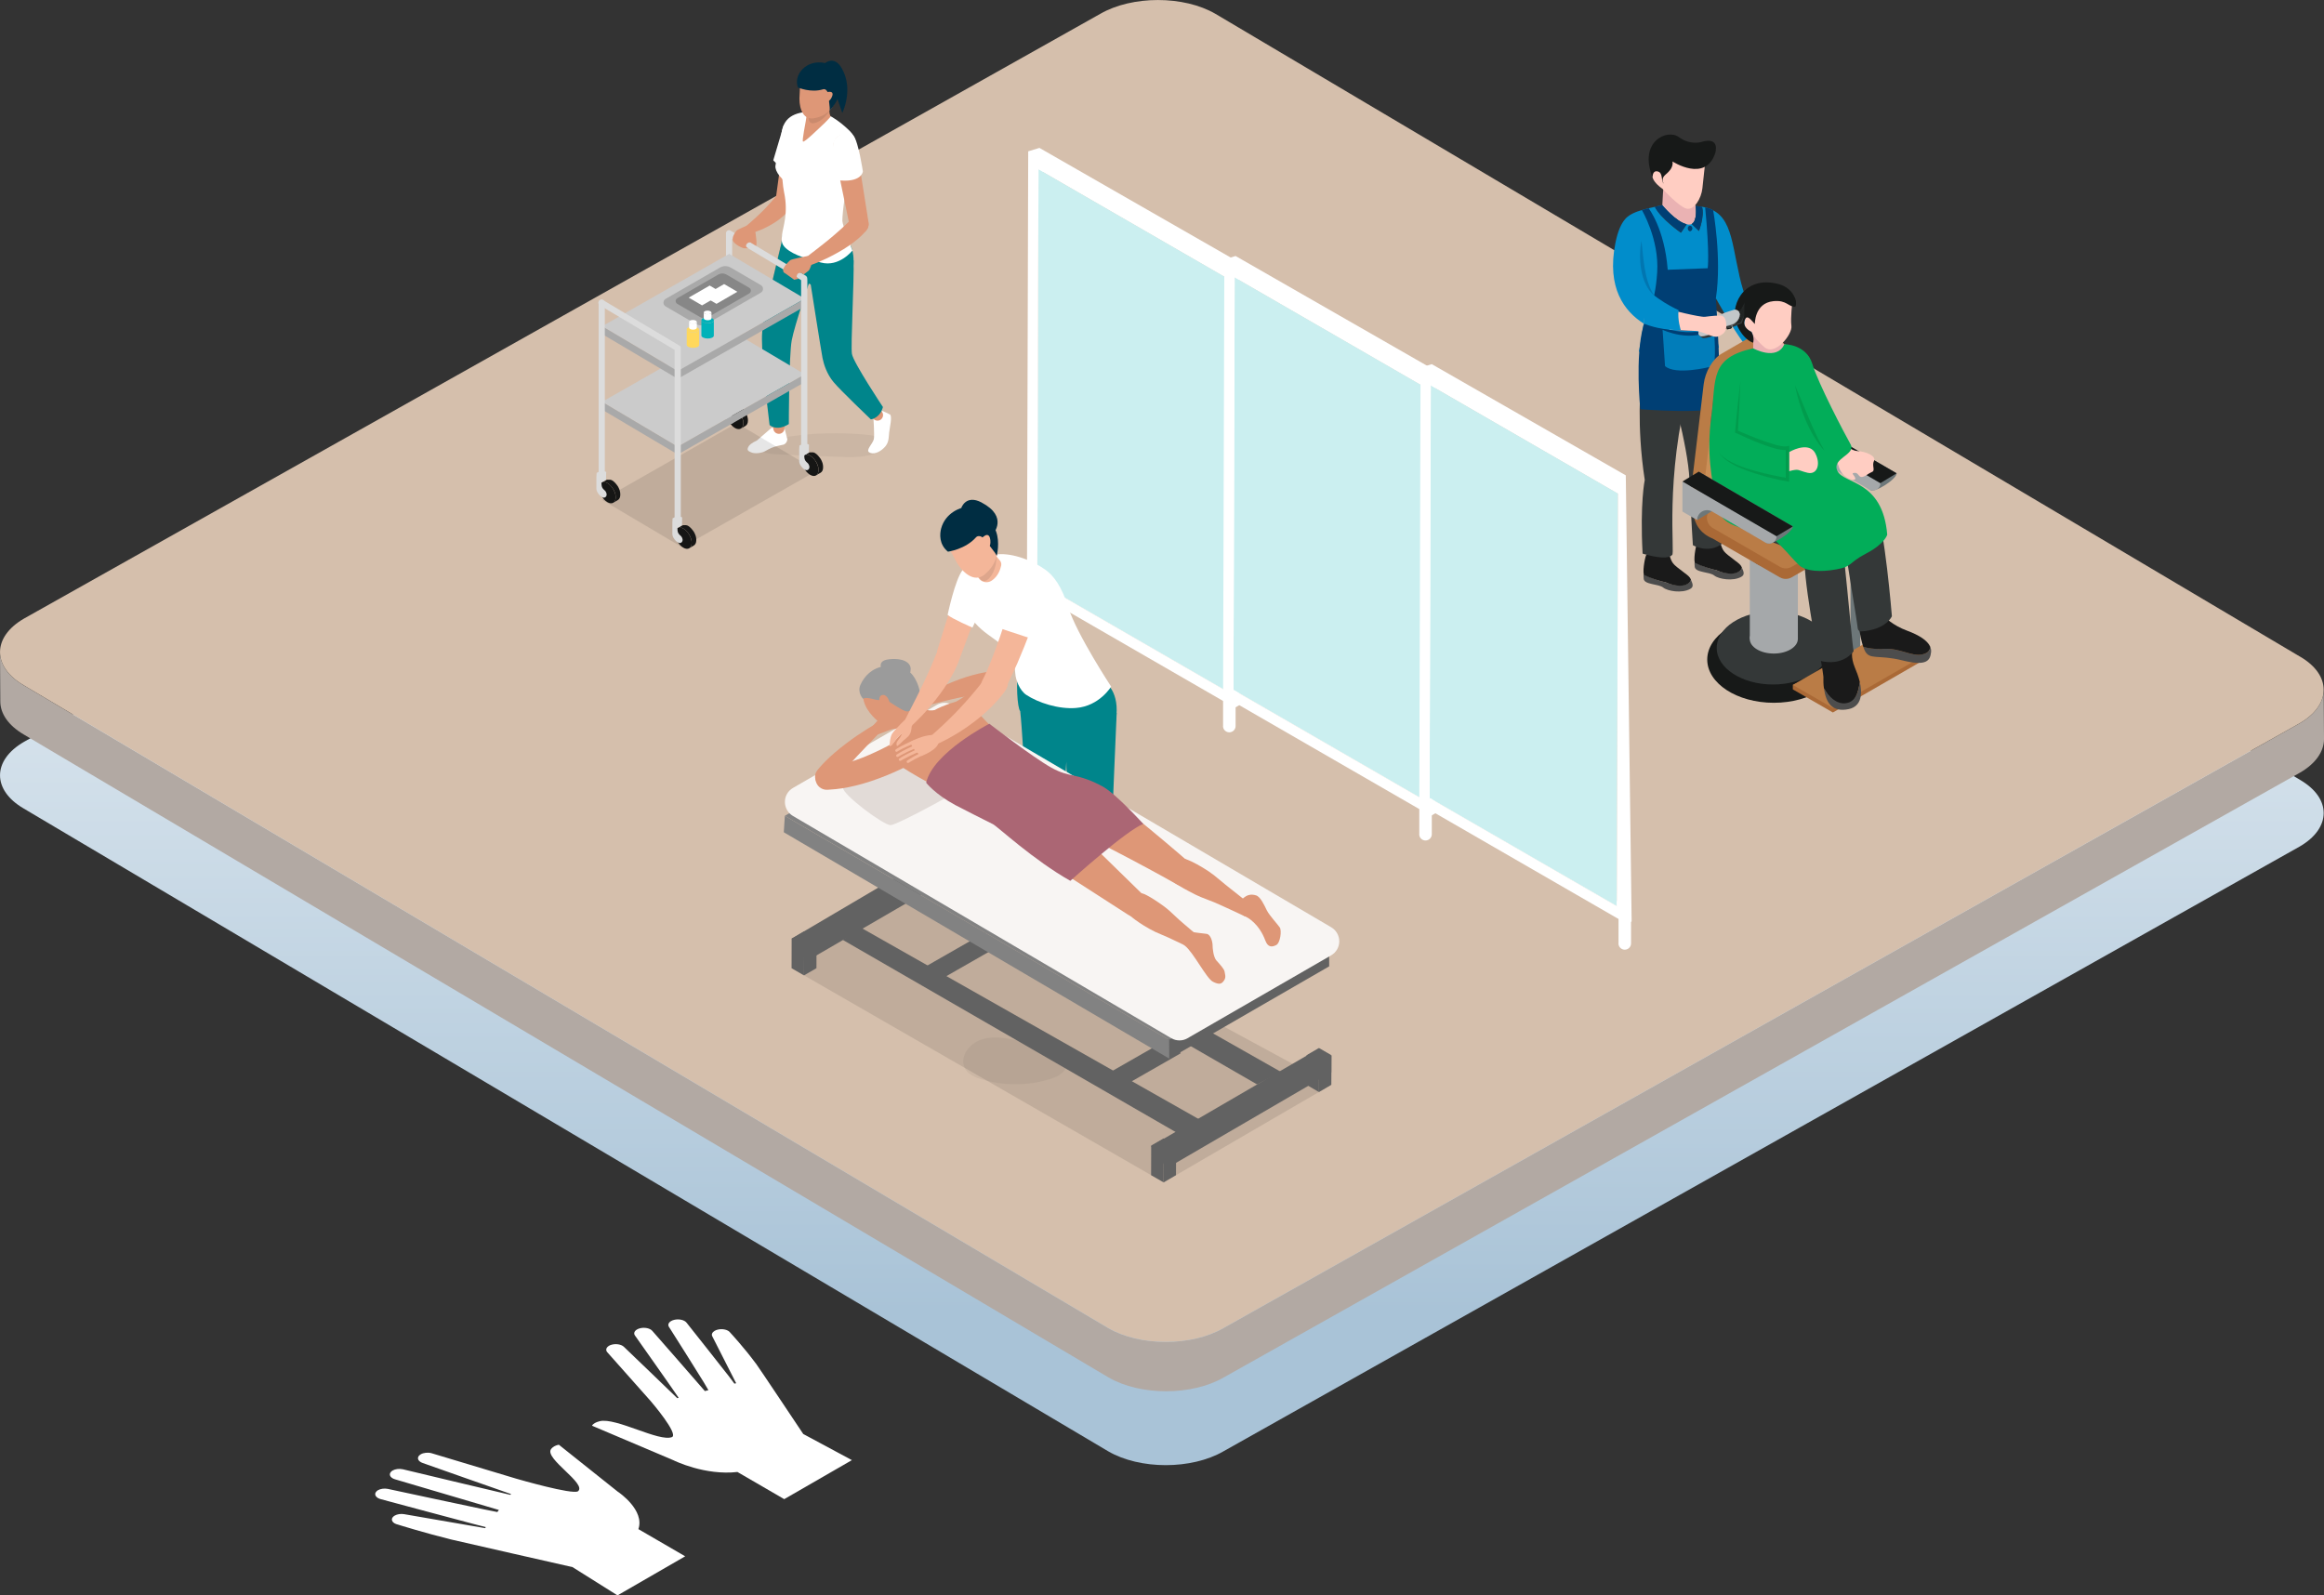 <?xml version="1.0" encoding="UTF-8"?><svg xmlns="http://www.w3.org/2000/svg" xmlns:xlink="http://www.w3.org/1999/xlink" viewBox="0 0 313.88 215.5"><rect x="0" y="0" width="313.88" height="215.5" fill="#333333" stroke="none"/><defs><style>.cls-1{fill:#ffd85c;}.cls-2{opacity:.05;}.cls-3{fill:#171716;}.cls-4{fill:#002d42;}.cls-5{fill:#018dcb;}.cls-6{fill:#003f74;}.cls-7{fill:#019c4d;}.cls-8{fill:#017dba;}.cls-9{opacity:.3;}.cls-10{fill:#4d4d4d;}.cls-11{fill:#1d1d1b;}.cls-11,.cls-12{opacity:.1;}.cls-13{fill:#626262;}.cls-14{fill:#fff;}.cls-15{fill:#f8f5f3;}.cls-16{fill:#9b9b9b;}.cls-17{fill:none;}.cls-18{fill:#cbeff0;}.cls-19{fill:#ffcdc2;}.cls-20{fill:#00b2b9;}.cls-21{fill:#02ad59;}.cls-22{opacity:.36;}.cls-23{fill:#171918;}.cls-24{fill:#d5bfac;}.cls-25{isolation:isolate;}.cls-26{fill:#e2dbd7;}.cls-27{fill:#a5a8aa;}.cls-28{fill:#878787;}.cls-29{fill:#f4b699;}.cls-30{fill:#eab2b3;}.cls-31{fill:#cbcbcb;}.cls-32{fill:#6d7779;}.cls-33{fill:#4f3b38;}.cls-34{fill:#ab6674;}.cls-35{fill:#1a1a1a;}.cls-36{opacity:.35;}.cls-37{fill:#343838;}.cls-38{fill:#828282;}.cls-39{fill:#ca8f57;}.cls-40{fill:#b2a9a3;}.cls-41{fill:#a9a9a9;}.cls-42{fill:#de9777;}.cls-43{fill:#dcdcdc;}.cls-44{fill:url(#linear-gradient);mix-blend-mode:multiply;}.cls-45{fill:#161615;}.cls-46{fill:#00858b;}.cls-47{fill:#ba7c46;}.cls-48{fill:#aa6936;}.cls-49{fill:#fd0d25;}.cls-50{fill:#c3c7c9;}</style><linearGradient id="linear-gradient" x1="156.92" y1="21.2" x2="156.92" y2="177.2" gradientUnits="userSpaceOnUse"><stop offset="0" stop-color="#fff"/><stop offset="1" stop-color="#a9c3d7"/></linearGradient></defs><g class="cls-25"><g id="_レイヤー_2"><g id="_レイヤー_1-2"><path class="cls-14" d="M102.07,184.16c-1.52-2.07-3.35-4.05-3.45-4.16-.27-.38-1.02-.56-1.68-.4-.16.04-.3.09-.41.16-.33.19-.47.48-.33.74.14.28,2.82,5.57,3.09,6.08.05.09.09.17.14.26l-.24.06c-.22-.3-.46-.62-.71-.95-.45-.6-5.47-6.93-5.74-7.27-.27-.38-1.03-.56-1.68-.4-.16.04-.3.09-.41.16-.34.19-.47.49-.32.76.22.34,4.36,6.89,4.72,7.51.22.38.43.74.63,1.07l-.48.12c-.71-.85-6.77-7.75-7.09-8.12-.3-.37-1.07-.53-1.71-.35-.14.04-.26.09-.36.15-.35.2-.48.51-.3.79.27.38,5.33,7.55,5.92,8.44l-.19.05c-.69-.69-6.87-6.61-7.19-6.92-.35-.36-1.13-.48-1.75-.28-.1.03-.19.07-.27.12-.37.22-.49.55-.27.84l5.88,6.62c.19.22,3.75,4.39,2.91,4.87-1.73.72-7.56-2.67-9.78-2.14-.29.07-.5.16-.66.25-.31.18-.38.35-.38.36l10.96,4.65c.21.1,4.3,2.1,8.68,1.6l6.32,3.67,9.14-5.27-6.57-3.53c-.3-.45-6.01-9.01-6.4-9.53Z"/><path class="cls-14" d="M83.46,201.51l-7.98-6.36s-.31.04-.63.22c-.15.09-.31.21-.43.38-.91,1.29,4.91,4.67,3.64,5.69-.81.47-8-1.61-8.38-1.72l-11.41-3.43c-.49-.13-1.07-.06-1.44.15-.08.05-.15.1-.21.16-.35.36-.14.81.48,1.02.54.19,10.73,3.79,11.92,4.19l-.09.11c-1.53-.35-13.89-3.3-14.54-3.46-.48-.1-1.01-.03-1.36.17-.1.06-.19.13-.25.21-.31.37-.03.82.61.99.63.19,12.53,3.71,13.99,4.13l-.21.28c-.58-.12-1.2-.24-1.85-.37-1.08-.21-12.36-2.63-12.96-2.76-.47-.09-.98-.01-1.31.18-.11.07-.21.15-.27.24-.28.38.03.82.68.98.57.15,11.49,3.09,12.53,3.35.57.14,1.12.28,1.63.42l-.11.14c-.15-.03-.29-.05-.44-.08-.87-.16-10-1.73-10.48-1.81-.46-.08-.95,0-1.28.19-.12.07-.21.15-.28.24-.28.38.03.82.69.97.18.06,3.6,1.12,7.17,2.01.89.22,15.65,3.56,16.43,3.74l6.08,3.82,9.14-5.28-6.32-3.67c.87-2.54-2.56-4.91-2.74-5.03Z"/><path class="cls-44" d="M310.65,105.34L164.16,18.51c-4.28-2.49-11.25-2.49-15.56,0L3.25,100.2c-4.31,2.49-4.33,6.52-.05,9.01l146.48,86.83c4.28,2.49,11.25,2.49,15.56,0l145.35-81.69c4.31-2.49,4.33-6.53.05-9.01Z"/><path class="cls-40" d="M310.59,97.71l-145.35,81.69c-4.31,2.49-11.28,2.49-15.56,0L3.2,92.57C1.07,91.33,0,89.71,0,88.09l.04,6.66c0,1.62,1.07,3.24,3.2,4.48l146.48,86.83c4.28,2.49,11.25,2.49,15.56,0l145.35-81.69c2.17-1.25,3.25-2.9,3.25-4.54l-.04-6.66c0,1.64-1.08,3.29-3.25,4.54Z"/><path class="cls-24" d="M310.65,88.7L164.16,1.87c-4.28-2.49-11.25-2.49-15.56,0L3.25,83.55c-4.31,2.49-4.33,6.52-.05,9.01l146.48,86.83c4.28,2.49,11.25,2.49,15.56,0l145.35-81.69c4.31-2.49,4.33-6.53.05-9.01Z"/><path class="cls-2" d="M142.22,142.1c-2.53-.92-6.73-2.55-9.47-1.75-2.78.82-3.93,4.14-.72,5.26,3.23,1.12,6.84,1.14,10.08.05.94-.32,2.01-.98,1.9-1.96-.09-.84-.99-1.31-1.79-1.6Z"/><path class="cls-30" d="M224.71,25.3c-.16.22-.25,4.24-.25,4.24l5.83,1.77-1.76-4.78-3.83-1.23Z"/><path class="cls-19" d="M233.8,43.39s1.51,2.14,2.26,3.11.82,2.79,1.56,3.21c.74.42,1.34.53,2.01-.02.68-.55.87-1.04.77-1.37-.11-.34-1.18-1.4-1.74-1.94-.56-.54-2.58-4.93-2.58-4.93l-2.28,1.94Z"/><path class="cls-17" d="M221.87,38.53c-.17-.76-.34-1.22-.34-1.22.03.43.15.83.34,1.22Z"/><path class="cls-5" d="M234.92,37.23c-1.2-5.28-1.09-9.15-5.9-9.39,0,0,.44,2.92-1.23,2.45-1.67-.47-3.27-2.57-3.27-2.57,0,0-2.98.59-3.86,1.05-.62.32-1.82.71-2.49,4.09-1.19,6.05,1.23,9.2,3.82,10.84.03-.22.06-.46.1-.7.24-1.78.02-3.41-.22-4.46,0,0-.08-.85-.17-1.27,0,0,0,.51.17,1.27,1.21,2.52,5.21,4.2,5.21,4.2-1.83.45-.2,2.69-.2,2.69,0,0-2.52-.22-4.89-1.72,0,0,0,0,0,0,0,0,0,0,0,0,0,0,0,0,0,0-.37,2.58-.64,3.76-.64,3.76,0,0,5.34,3.97,10.81-.54,0,0-1.38-4.87-.41-6.63,0,0,3.19,5.77,4.52,6.9,0,0,1.85-.11,2.35-1.21,0,0-2.5-3.46-3.7-8.74Z"/><path class="cls-10" d="M228.37,78.28c-.05.3-.22.46-.61.63-1.17.5-2.89-.28-2.89-.28-.69-.09-2.25-.71-2.87-1.05-.05.11-.01.43,0,.6.07.82,2.01.67,2.64,1.19.59.48,2.52.81,3.64.18.54-.3.31-.72.09-1.26Z"/><path class="cls-35" d="M227.74,78.96c.39-.17.59-.38.64-.68-.16-.37-.41-.55-.89-.91-1.77-1.34-1.61-1.2-2.13-2.7l-2.99.26c-.11,0-.53,1.88-.36,2.71.61.34,2.2.9,2.9.99,0,0,1.68.83,2.84.33Z"/><path class="cls-10" d="M235.26,76.65c-.05.3-.22.46-.61.63-1.17.5-2.89-.28-2.89-.28-.69-.09-2.25-.71-2.87-1.05-.05.11-.01.43,0,.6.07.82,2.01.67,2.64,1.19.59.48,2.52.81,3.64.18.54-.3.31-.72.09-1.26Z"/><path class="cls-35" d="M234.62,77.33c.39-.17.59-.38.64-.68-.16-.37-.41-.55-.89-.91-1.77-1.34-1.61-1.2-2.13-2.7l-2.99.26c-.11,0-.53,1.88-.36,2.71.61.34,2.2.9,2.9.99,0,0,1.68.83,2.84.33Z"/><path class="cls-37" d="M225.42,51.44s2.55,8.61,2.76,13.35c.26,5.96.46,8.85.46,8.85,0,0,2.1,1.25,4.01-.24,0,0-.3-6.23-.33-11.54-.02-5.53-.3-10.62-.3-10.62l-6.6.2Z"/><path class="cls-37" d="M221.63,51.73s-.64,5.6.51,13.1c0,0-.66,3.12-.29,9.95,0,0,3.23,1.04,3.98.19.45-.07-1.07-10.2,2.37-23.25h-6.57Z"/><path class="cls-19" d="M230.3,22.03s-.23,1.98-.37,3.38-1.13,3.04-2.16,2.77c-1.03-.27-3.22-2.66-3.22-2.66,0,0-2.58-1.69-.71-2.77,1.86-1.08,1.15-3.07,6.46-.72Z"/><path class="cls-23" d="M224.71,24.8s-.46-.63.21-1.19c.67-.56,1.08-1.11.97-1.8,0,0,4.42,2.89,5.76-1.1,0,0,.79-2.33-1.88-1.53,0,0-1.48.48-3.04-.67-1.56-1.15-5.48.62-3.53,5.45,0,0-.06-.99.7-.8.76.19.39,1.29.82,1.65Z"/><path class="cls-37" d="M224.52,27.76s1.86,2.21,3.27,2.53c0,0,0,.04,0,.04l-.76,1.12s-2.69-1.85-3.53-3.51l1.02-.18Z"/><path class="cls-37" d="M229.03,27.88s.25,1.89-.52,2.37c0,0,0,.04,0,.04l.95.92s.78-1.98.42-3.24l-.85-.09Z"/><path class="cls-6" d="M224.52,27.72s1.86,2.26,3.27,2.57l-.76,1.12s-2.73-1.93-3.53-3.48l1.02-.22Z"/><path class="cls-6" d="M229.02,27.84s.27,1.95-.52,2.41l.95.92s.78-1.98.42-3.24c-.33-.04-.64-.08-.86-.09Z"/><path class="cls-6" d="M222.66,28.13s2.16,2.74,2.58,8.31l5.4-.21s.29-1.69-.34-8.22c0,0,.62.11,1.08.39,0,0,1.19,6.47.37,11.88,0,0,.89,13.39.29,14.57-.6,1.18-10.5.43-10.5.43,0,0-.74-6.99.4-11.2.43-1.58,1.58-2.64,1.88-7.3.29-4.46-2.07-8.41-2.07-8.41l.91-.24Z"/><path class="cls-37" d="M227.96,30.86c0,.19.13.35.29.35s.29-.16.29-.35-.13-.35-.29-.35-.29.16-.29.35Z"/><path class="cls-6" d="M227.98,30.86c0,.19.13.35.29.35s.29-.16.29-.35-.13-.35-.29-.35-.29.16-.29.35Z"/><path class="cls-8" d="M231.52,44.12c-1.87.96-4.13.9-6.12.38-.29-.08-.57-.18-.85-.27.29.06.58.13.87.19,2.01.39,4.17.45,6.11-.31h0Z"/><path class="cls-8" d="M231.49,44.37s.38,4.89-.16,5.08c-.54.19-5.08,1.25-6.45,0l-.33-4.9s4.01,1.91,6.94-.19Z"/><ellipse class="cls-32" cx="250.58" cy="89.36" rx=".65" ry=".27"/><rect class="cls-32" x="249.93" y="72.99" width="1.31" height="16.37"/><ellipse class="cls-37" cx="250.58" cy="72.99" rx=".65" ry=".27"/><ellipse class="cls-23" cx="239.57" cy="89.09" rx="8.99" ry="5.84"/><ellipse class="cls-37" cx="239.46" cy="87.52" rx="7.6" ry="4.94"/><ellipse class="cls-27" cx="239.57" cy="86.3" rx="3.25" ry="1.98"/><rect class="cls-27" x="236.33" y="74.75" width="6.49" height="11.55"/><ellipse class="cls-37" cx="239.57" cy="74.75" rx="3.25" ry="1.98"/><path class="cls-32" d="M247.73,90.17c0,.15-.29.27-.65.27s-.65-.12-.65-.27.29-.27.65-.27.65.12.65.27Z"/><rect class="cls-32" x="246.42" y="73.79" width="1.31" height="16.37"/><path class="cls-37" d="M247.73,73.79c0,.15-.29.27-.65.27s-.65-.12-.65-.27.29-.27.65-.27.65.12.65.27Z"/><path class="cls-48" d="M240.39,77.99l-9.05-5.23c-3.46-1.42-2.93-5.13-2.45-8.73l13.4-.37c.5-.29,1.11-.29,1.6,0l9.18,3.96c1.07.62.94,3.42-.13,4.04l-10.95,6.32c-.5.29-1.11.29-1.6,0Z"/><path class="cls-32" d="M243.45,56.54l-.21,6.54,2.2-1.33h0c0-1.03.17-1.07,1.07-.55l6.1,5c.67.38,3.55-1.49,3.55-2.26h0l-12.71-7.4Z"/><path class="cls-27" d="M241.25,57.87v4.06l1.99,1.15h0c0-1.03,1.11-1.67,2.01-1.16l7.22,4.21c.67.38,1.5-.1,1.5-.87h0l-12.71-7.4Z"/><polygon class="cls-23" points="243.45 56.54 241.25 57.87 253.96 65.26 256.16 63.93 243.45 56.54"/><path class="cls-47" d="M238.71,62.86l-7.75,4.48c-1.51.87-2.66-.28-2.41-2.42l1.55-13.03c.2-1.68,1.22-3.42,2.41-4.11l4.67-2.7c1.19-.69,3.63.32,3.83,1.78l.12,10.8c.25,1.84-.9,4.32-2.41,5.19Z"/><path class="cls-47" d="M240.39,76.56l-9.05-5.23c-1.07-.62-1.07-2.16,0-2.78l10.95-6.32c.5-.29,1.11-.29,1.6,0l9.05,5.23c1.07.62,1.07,2.16,0,2.78l-10.95,6.32c-.5.29-1.11.29-1.6,0Z"/><path class="cls-39" d="M240.29,63.75l-7.75,4.48c-1.51.87-2.66-.28-2.41-2.42l1.55-13.03c.2-1.68,1.22-3.42,2.41-4.11l4.67-2.7c1.19-.69,2.21-.13,2.41,1.33l1.53,11.25c.25,1.84-.9,4.32-2.41,5.19Z"/><polygon class="cls-48" points="247.55 96.24 260.65 88.68 260.65 88.08 255.24 86.33 242.14 92.52 242.14 93.12 247.55 96.24"/><polygon class="cls-47" points="247.55 95.64 260.65 88.08 255.24 84.96 242.14 92.52 247.55 95.64"/><path class="cls-30" d="M240.38,46.16l1.04.54s.01,2.95-2.42,2.5c-2.43-.45-2.28-1.25-2.28-1.25,0,0,.34-3.15-.39-3.47l4.05,1.67Z"/><path class="cls-35" d="M249.17,95.27c-1.2.12-2.18-1.13-2.83-2.3-.07-.5-.09-1.02-.07-1.54,0,0-.29-2.5-.59-3.05l4.53-.57s-.32.87.32,2.39c.21.5.48,1.18.65,1.9-.15,1.27-.61,3.03-2.01,3.17Z"/><path class="cls-10" d="M249.25,94.99c1.41-.14,1.78-1.62,1.93-2.89.34,1.45.34,3.28-1.48,3.68-2.24.48-3.09-.84-3.36-2.81.65,1.17,1.71,2.15,2.91,2.03Z"/><path class="cls-10" d="M254.3,87.65c2.27-.18,3.86,1.09,5.34.74.75-.17,1.08-.55,1.05-1.05.11.24.15.5.12.76-.13,1.15-.62,1.92-3.89,1.1-3.27-.82-4.44.02-5.08-1.35-.07-.15-.13-.31-.19-.48.52.14,1.55.36,2.64.27Z"/><path class="cls-35" d="M254.56,83.33s.98,1.11,3.04,1.87c1.59.59,2.72,1.31,3.09,2.14.03.49-.3.87-1.05,1.05-1.48.34-3.07-.92-5.34-.74-1.09.08-2.12-.13-2.64-.27-.49-1.41-.67-3.42-.67-3.42l3.57-.62Z"/><path class="cls-37" d="M244.96,64.17s7.45,3.03,8.38,4.67c1.18,2.07,2.18,14.4,2.18,14.4,0,0-.75,1.82-4.14,2.05-.24.02-.45-.16-.47-.4-.23-1.91-1.45-8.71-1.64-10.79-.03-.3-.16-1.49-.44-1.59-2.35-.86-12.47-4.79-12.86-5.48l8.99-2.86Z"/><path class="cls-37" d="M240.75,66.1s7.67,3.33,8.3,9.22c.63,5.9,1.14,11.94,1.3,12.64,0,0-1.4,2.17-4.7,1.26,0,0-2.39-12.35-1.84-14.31,0,0-4.78-1.78-7.18-2.75-2.4-.97-2.49-5.8-2.49-5.8l6.61-.25Z"/><path class="cls-19" d="M242.09,40.71s-.29,2.2-.14,3.32c.15,1.12-2.19,4.09-3.63,2.88s-1.76-2.08-1.76-2.08c0,0-1.28-.39-.92-1.56.44-1.43,1.49-4.25,6.45-2.56Z"/><path class="cls-23" d="M242.47,41.41c.14-.01.11-.72.07-.85-.23-.74-.81-1.84-2.52-2.24-4.82-1.12-6.45,3.37-5.46,5.54.99,2.17,2.22,2.43,2.22,2.43,0,0,.23-.63-.23-1.46,0,0-1.25-.55-.92-1.56.32-.97.96.1,1.38.5,0,0-.07-2.83,2.5-3.09,1.85-.19,2.04.83,2.96.74Z"/><path class="cls-19" d="M246.59,57.97s2.97,2.89,4.22,2.95,2.62.69,2.29,1.34c-.32.65.23,1.29-.27,1.49-.5.2-.78.55-1.29.67-.51.12-.52-.56-1-.55-.68.02-.07.28.04.75.11.48-1.82.07-2.27-1.69s-4.57-2.37-4.57-2.37l2.84-2.59Z"/><path class="cls-49" d="M241,46.49s3.26.8,3.44,2.13c.49,3.44,1.01,4.29,1.46,6.05.57,2.23,2.38,3.8,2.38,3.8,0,0-.94,1.84-2.82,2.11,0,0,.88,2.65,1.86,3.71.19.21.14.53-.12.67-.92.51-3.13,1.49-7.37,1.87-4.48.4-5.81.85-5.92.55s.5-4.57-.17-5.3c0,0-3.54-1.56-2.51-6.49,0,0,.39-5.94,2.19-7,1.67-.99,3.35-1.53,3.35-1.53,0,0,0,1.29,1.9,1.68,1.3.27,1.87-.27,2.02-.42.38-.35.53-1.12.3-1.82Z"/><g class="cls-36"><path class="cls-9" d="M235.08,51.02c-.02.58-.05,1.16-.08,1.74-.04.58-.08,1.16-.15,1.74-.07.58-.15,1.15-.28,1.72-.06.28-.14.56-.23.83-.09.27-.21.53-.35.76l-.11.17.12.13c.14.15.28.28.43.41.15.13.3.25.45.37.31.23.64.44,1,.62.18.09.36.17.55.24.19.07.38.14.58.19.39.11.81.17,1.23.18l-.21-.34c-.13.31-.24.62-.35.93-.11.31-.21.63-.3.94-.09.32-.17.64-.24.96-.03.16-.06.33-.07.49-.01.17-.02.34,0,.52l.27-.23-.87-.28c-.29-.09-.58-.19-.88-.27-.58-.18-1.17-.36-1.76-.52.55.25,1.11.5,1.66.73.28.12.56.24.84.35l.84.35.31.13-.04-.36c-.01-.13,0-.27.02-.42.02-.15.05-.3.09-.45.07-.3.17-.61.27-.91.1-.3.21-.61.32-.91.11-.3.24-.61.36-.9l.13-.33h-.34c-.38-.02-.75-.08-1.1-.18-.36-.1-.7-.24-1.03-.4-.33-.16-.64-.36-.94-.57-.29-.21-.58-.46-.83-.71v.3c.19-.3.3-.6.4-.9.09-.3.16-.6.21-.89.1-.59.16-1.18.19-1.77.03-.58.03-1.17,0-1.74-.02-.58-.06-1.15-.13-1.72Z"/></g><g class="cls-9"><path class="cls-9" d="M245.51,61.91c-.41-1.05-.7-2.12-.94-3.2-.23-1.08-.42-2.17-.5-3.28-.09-1.1-.12-2.21-.05-3.31.04-1.11.2-2.21.36-3.32-.36,1.06-.67,2.16-.78,3.29-.16,1.12-.15,2.26-.07,3.4.09,1.13.31,2.25.63,3.34.32,1.08.76,2.14,1.35,3.1Z"/></g><g class="cls-22"><path class="cls-23" d="M248.01,72.22c-.34-.6-.74-1.17-1.16-1.72-.43-.55-.87-1.08-1.36-1.57-.5-.48-1.03-.93-1.6-1.33-.57-.39-1.2-.71-1.86-.91.65.25,1.24.6,1.81.99.56.4,1.07.86,1.56,1.35.49.48.95,1,1.39,1.53.43.54.85,1.09,1.23,1.66Z"/></g><path class="cls-21" d="M236.78,47.05s3.19,1.77,4.22-.56c0,0,2.97,0,3.77,2.66.78,2.61,4.34,9.4,5.16,10.85.82,1.45-2.62,1.86-1.76,3.63.86,1.78,6.11,1.18,6.72,8.59,0,0-.28,1.2-2.82,2.53-2.55,1.34-1.79,1.75-4.06,2.16-2.27.41-3.91.19-4.76-.36-.85-.55-2.86-3.38-4.6-4.34-1.74-.95-6.22-.38-6.85-4.14s-1.33-6.69-.67-11.82c.66-5.13-.22-7.89,5.66-9.2Z"/><path class="cls-32" d="M229.43,63.71l-.21,6.54,2.2-1.33h0c0-1.03.17-1.07,1.07-.55l6.1,5c.67.38,3.55-1.49,3.55-2.26h0l-12.71-7.4Z"/><path class="cls-27" d="M227.23,65.04v4.06l1.99,1.15h0c0-1.03,1.11-1.67,2.01-1.16l7.22,4.21c.67.38,1.5-.1,1.5-.87h0l-12.71-7.4Z"/><polygon class="cls-23" points="229.43 63.71 227.23 65.04 239.94 72.43 242.14 71.11 229.43 63.71"/><path class="cls-19" d="M245.17,61.22c-.75-1.41-2.71-.61-3.42-.21-.06.04-.14.06-.23.08-.18.03-.31.2-.31.39.01.58.29,2.19.29,2.19,0,0,.13-.03.2-.04,1.36-.36,1.1-.08,2.43.23,1.33.31,1.8-1.22,1.04-2.63Z"/><path class="cls-7" d="M235.07,51.31c-.08,2.23-.21,4.78-.35,7.01l-.11-.19c1.66.71,3.34,1.41,5.08,1.92.51.13,1.16.32,1.66.23l.31-.08c0,.12,0,2.27,0,2.46,0,.8,0,1.61-.02,2.42-.93-.17-1.85-.36-2.76-.6-2-.54-5.63-1.55-6.74-3.39,1.41,2.02,6.89,3.05,9.31,3.49,0,0-.26.22-.26.22,0-.71-.01-1.43-.01-2.14v-2.14s.31.24.31.24c-1.52.31-5.51-1.58-7.03-2.27,0,0-.12-.06-.12-.06v-.13c.22-2.23.47-4.77.74-6.99h0Z"/><path class="cls-7" d="M242.43,52.03c1.31,2.97,2.38,6.05,3.99,8.87-2.04-2.18-3.44-5.96-3.99-8.87h0Z"/><path class="cls-37" d="M235.28,42.82h0c-.09.66-.58,1.19-1.23,1.33-.65.15-1.47.4-2.04.82-.76.56-1.48.69-1.91.71-.22,0-.69-.35-.66-.57l.39-.55c.02-.14.12-.25.25-.28.64-.17,1.61-.78,2.14-1.16.76-.53,1.25-.92,2.05-1.18.42-.13,1.06.45,1,.88Z"/><polygon class="cls-23" points="234.25 42.12 235.31 41.9 235.67 40.85 235.7 40.67 235.13 41.73 234.25 41.97 234.25 42.12"/><polygon class="cls-37" points="234.56 42.35 235.31 42.05 235.67 40.85 235.13 41.88 234.25 42.12 234.56 42.35"/><polygon class="cls-23" points="234.25 42.32 235.3 42.1 235.66 41.05 235.69 40.87 235.12 41.94 234.25 42.17 234.25 42.32"/><polygon class="cls-37" points="234.55 42.56 235.3 42.25 235.66 41.05 235.12 42.08 234.25 42.32 234.55 42.56"/><polygon class="cls-23" points="234.24 42.53 235.29 42.31 235.66 41.25 235.69 41.08 235.12 42.14 234.24 42.38 234.24 42.53"/><polygon class="cls-37" points="234.54 42.76 235.29 42.46 235.66 41.25 235.12 42.29 234.24 42.53 234.54 42.76"/><polygon class="cls-23" points="234.23 42.73 235.29 42.51 235.65 41.46 235.68 41.28 235.11 42.34 234.23 42.58 234.23 42.73"/><polygon class="cls-37" points="234.54 42.96 235.29 42.66 235.65 41.46 235.11 42.49 234.23 42.73 234.54 42.96"/><path class="cls-32" d="M231.5,44.89l.13.1c.12-.05.33-.22.4-.28l.03.02s-.28.23-.43.3l-.16-.12s0,0,.03-.02Z"/><path class="cls-50" d="M231.5,44.89s.1-.09.2-.16c.13-.09.21-.11.21-.11l.12.09c-.07.06-.28.23-.4.28l-.13-.1Z"/><path class="cls-23" d="M231.68,45.08c.06.05.12.03.13-.03s-.03-.16-.09-.21-.12-.03-.13.03c0,.07.03.16.09.21Z"/><path class="cls-37" d="M231.7,45.06c.06.05.12.03.13-.03,0-.07-.03-.16-.09-.21-.06-.05-.12-.03-.13.03s.03.16.09.21Z"/><path class="cls-23" d="M231.72,45.05c.06.05.12.03.13-.03s-.03-.16-.09-.21-.12-.03-.13.03.03.16.09.21Z"/><polygon class="cls-23" points="234.23 42.93 235.28 42.71 235.64 41.66 235.67 41.48 235.1 42.54 234.23 42.78 234.23 42.93"/><polygon class="cls-37" points="234.53 43.16 235.28 42.86 235.64 41.66 235.1 42.69 234.23 42.93 234.53 43.16"/><polygon class="cls-23" points="234.22 43.13 235.27 42.91 235.64 41.86 235.67 41.68 235.1 42.75 234.22 42.99 234.22 43.13"/><polygon class="cls-37" points="234.52 43.37 235.27 43.06 235.64 41.86 235.1 42.9 234.22 43.13 234.52 43.37"/><polygon class="cls-23" points="234.21 43.34 235.27 43.12 235.63 42.07 235.66 41.89 235.09 42.95 234.21 43.19 234.21 43.34"/><polygon class="cls-37" points="234.52 43.57 235.27 43.27 235.63 42.07 235.09 43.1 234.21 43.34 234.52 43.57"/><polygon class="cls-23" points="234.21 43.54 235.26 43.32 235.62 42.27 235.65 42.09 235.08 43.15 234.21 43.39 234.21 43.54"/><polygon class="cls-37" points="234.51 43.77 235.26 43.47 235.62 42.27 235.08 43.3 234.21 43.54 234.51 43.77"/><polygon class="cls-23" points="234.2 43.74 235.25 43.52 235.62 42.47 235.65 42.29 235.08 43.36 234.2 43.59 234.2 43.74"/><polygon class="cls-37" points="234.5 43.98 235.25 43.67 235.62 42.47 235.08 43.51 234.2 43.74 234.5 43.98"/><path class="cls-27" d="M234.99,42.59h0c-.09.66-.58,1.19-1.23,1.33-.65.15-1.47.4-2.04.82-.76.56-1.48.69-1.91.71-.22,0-.4-.19-.37-.41l.04-.32c.05-.35.28-.65.61-.78.62-.24,1.39-.73,1.84-1.06.76-.53,1.47-.69,2.28-.95.42-.13.84.22.78.65Z"/><path class="cls-50" d="M234.94,42.51h0c-.09.66-.58,1.19-1.23,1.33-.65.15-1.47.4-2.04.82-.76.56-1.48.69-1.91.71-.22,0-.4-.19-.37-.41l.04-.32c.05-.35.28-.65.61-.78.62-.24,1.39-.73,1.84-1.06.76-.53,1.47-.69,2.28-.95.42-.13.84.22.78.65Z"/><path class="cls-32" d="M233.89,44.05l-.02.05c-.03.08-.09.13-.17.15l-.38.08s-.06.03-.08.06l-.02.04s.02.08.06.07l.44-.08c.09-.02.16-.08.19-.16l.08-.23-.09.02Z"/><path class="cls-23" d="M233.88,44.03l-.02.05c-.03.08-.09.13-.17.15l-.38.08s-.06.03-.08.06l-.02.04s.02.08.06.07l.44-.08c.09-.02.16-.08.19-.16l.08-.23-.09.02Z"/><path class="cls-23" d="M233.87,44.06s.11.04.15.03c.04-.02.04-.06,0-.09-.04-.03-.11-.04-.15-.03-.04.02-.04.06,0,.09Z"/><path class="cls-32" d="M233.86,44.07s.11.04.15.03c.04-.02.04-.06,0-.09s-.11-.04-.15-.03-.04.06,0,.09Z"/><path class="cls-27" d="M233.86,44.1s.11.04.15.03.04-.06,0-.09c-.04-.03-.11-.04-.15-.03s-.04.06,0,.09Z"/><path class="cls-27" d="M232.05,43.24l-.12.05c-.08.03-.15.11-.16.18l-.08.54s0,.02,0,.03c-.05,0-.07-.03-.06-.08l.08-.54c0-.07.08-.15.16-.18l.12-.05c.06-.03.11,0,.12.04-.02,0-.03,0-.05.01Z"/><path class="cls-32" d="M232.11,43.26l-.08.54c0,.07-.08.15-.16.18l-.12.05s-.04.01-.05.01c0,0,0-.02,0-.03l.08-.54c0-.07.08-.15.16-.18l.12-.05s.04-.01.05-.01c0,0,0,.02,0,.03Z"/><path class="cls-19" d="M225.48,44.52s2.35.16,3.45.18c1.1.02,2.42,1.02,3.13.74.71-.28,1.11-.64,1.1-1.44s-.25-1.21-.55-1.33c-.3-.12-1.64.03-2.33.12-.69.09-4.91-1-4.91-1l.12,2.73Z"/><path class="cls-5" d="M220.88,38.78s1.38,2.61,1.11,4.92c2.61,1.05,5.01.87,5.01.87,0,0-.46-1.42-.29-2.68,0,0-3.41-1.48-5.05-3.75.42.99.1,3.11.19,4.9.01.25.02.48.03.71,0,0,0,0,0,0,.28-2.31-.99-4.98-.99-4.98Z"/><g class="cls-9"><path class="cls-6" d="M221.7,32.52c.29,2.48.34,5.22,1.7,7.38-1.89-1.59-2.15-5.1-1.7-7.38h0Z"/></g><path class="cls-2" d="M118.6,59.09c-.4-.23-.87-.29-1.33-.34-3.75-.39-7.55-.29-11.28.31-2.53.41-5.21,2.11-1.07,2.31,2.74.13,5.49.22,8.23.33,1.63.07,3.29.13,4.84-.37.56-.18,1.18-.53,1.26-1.12.06-.46-.25-.9-.66-1.13Z"/><path class="cls-14" d="M120.16,55.97c-.38-.22-1.12-.51-1.12-.51l-1.08.93s.17,2.46.06,2.93c-.15.64-1.14,1.48-.61,1.79.53.3,1.28.06,1.98-.61.7-.67.62-1.37.7-2.07.08-.7.46-2.24.09-2.46Z"/><path class="cls-14" d="M104.2,57.79l-1.98,1.72c-.7.31-1.05.61-1.17.89-.2.44.02.54.45.72.48.2,1.43.09,1.97-.25.48-.29.99-.51,1.54-.63l.85-.19c.28-.13.46-.4.48-.71l-.39-1.55h-1.75Z"/><path class="cls-42" d="M112.39,33.61c-1.48.12-2.58,1.41-2.46,2.89,0,0,.02.2.04.54.03.35.07.86.13,1.46.05.62.13,1.31.21,2.07.08.75.18,1.55.29,2.35.21,1.6.45,3.18.65,4.37.1.59.19,1.09.25,1.44.06.35.1.55.1.55.12.66.69,1.16,1.39,1.17.79.01,1.44-.62,1.45-1.41v-.03s0-.19,0-.53c0-.34.02-.83.03-1.41.03-1.17.1-2.74.21-4.29.05-.78.11-1.55.17-2.28.06-.72.12-1.41.19-1.97.06-.58.12-1.06.16-1.4.04-.34.06-.54.06-.54.02-.17.02-.35,0-.53-.12-1.48-1.41-2.58-2.89-2.46Z"/><path class="cls-42" d="M119.13,55.61s-.08-.11-.21-.31c-.14-.2-.33-.49-.56-.84-.23-.35-.49-.76-.77-1.2-.28-.44-.57-.91-.83-1.4-.13-.24-.27-.49-.4-.72-.14-.23-.28-.46-.42-.67-.29-.42-.57-.81-.81-1.13-.12-.16-.23-.3-.34-.43-.1-.13-.2-.25-.28-.34-.16-.19-.26-.29-.26-.29-.45-.46-1.17-.6-1.77-.3-.75.38-1.05,1.29-.67,2.04,0,0,.06.13.19.34.12.21.31.51.57.86.12.18.27.36.42.55.15.19.32.39.49.59.18.2.36.4.56.6.2.2.42.39.63.58.43.38.85.76,1.23,1.13.39.36.75.7,1.06.99.63.57,1.04.96,1.04.96.25.23.64.27.94.07.34-.24.43-.71.19-1.05h0Z"/><path class="cls-42" d="M106.2,46.36c-.11-.68-.67-1.22-1.39-1.27-.83-.06-1.55.57-1.61,1.4h0s-.05.73,0,1.81c.02.54.06,1.16.12,1.84.03.34.07.68.12,1.03.05.35.12.71.18,1.06.13.71.24,1.43.33,2.1.09.67.18,1.29.26,1.83.14,1.07.24,1.79.24,1.79.05.35.34.63.71.65.42.02.77-.3.79-.72h0s.03-.73.09-1.81c.03-.54.06-1.17.1-1.85.03-.68.08-1.4.15-2.12.03-.36.07-.72.09-1.08.02-.35.03-.7.03-1.04,0-.67-.01-1.3-.04-1.84-.05-1.08-.16-1.79-.16-1.79Z"/><path class="cls-42" d="M108.61,31.54c-1.44-.35-2.89.53-3.24,1.97,0,0-.05.19-.13.52-.04.17-.09.37-.15.6-.06.24-.12.51-.19.81-.07.3-.15.63-.22.96-.07.34-.15.7-.23,1.07-.15.74-.3,1.53-.44,2.32-.28,1.58-.5,3.18-.63,4.38-.07.6-.11,1.11-.14,1.46-.03.37-.04.58-.04.58-.05.72.41,1.4,1.13,1.59.82.22,1.65-.27,1.87-1.08l.02-.08s.05-.17.13-.48c.09-.32.22-.77.38-1.32.33-1.09.81-2.54,1.35-3.97.27-.71.54-1.42.81-2.09.14-.33.27-.65.39-.95.12-.3.25-.58.36-.84.11-.26.22-.5.31-.71.1-.22.18-.41.25-.56.14-.31.22-.49.22-.49.06-.14.12-.31.16-.46.35-1.44-.53-2.89-1.97-3.24Z"/><path class="cls-42" d="M107.81,16.01c-.85-.11-1.63.48-1.74,1.32l-1.28,9.42c-.09.68.36,1.32,1.04,1.45.7.13,1.38-.33,1.51-1.03l1.78-9.34s0-.06.01-.08c.11-.85-.48-1.63-1.32-1.74Z"/><path class="cls-42" d="M106.43,26.43c-.56-.42-1.35-.3-1.77.26v.02s-.03.03-.04.03c0,0-.05.05-.09.1-.09.11-.22.26-.38.44-.17.19-.37.41-.59.65-.11.12-.23.25-.35.37-.12.13-.25.25-.38.38-.51.51-1.06,1-1.49,1.37-.21.19-.39.34-.52.45-.13.11-.2.18-.2.18l-.02.02c-.14.13-.21.33-.16.53.08.28.36.45.65.37,0,0,.1-.03.27-.07.17-.05.41-.12.7-.22.14-.05.3-.11.46-.17.16-.07.33-.14.51-.21.17-.08.35-.17.53-.26.18-.09.36-.19.54-.29.36-.2.71-.43,1.03-.66.32-.23.6-.47.83-.7.12-.12.22-.22.31-.32.09-.1.17-.19.23-.27.07-.08.11-.14.15-.21.03-.05.05-.08.05-.08.38-.56.26-1.32-.29-1.73Z"/><path class="cls-46" d="M107.78,30.34c-.73-.2-1.75.04-1.94.77-.37,1.5-.71,4.72-.4,4.98,2.62,2.2,8.61,4.43,9.23,2.54,1.24-3.77.22-5.42.22-5.42l-7.11-2.87Z"/><path class="cls-14" d="M109.93,15.03c-2.81.08-4.31.86-4.43,3.52-.04,1.01.02,5.67.4,7.43.61,2.87-.18,4.75-.27,5.69-.07.7-.18,1.22.47,1.82,1.16,1.07,3.24,1.55,4.77,1.97,2.47.67,4.26-1.62,4.26-1.62,0,0-1.36-3.41-1.36-4.02,0-1.11.47-5.15,1.38-7.76.84-2.38.48-3.51-.37-4.36-1.43-1.41-3.33-2.73-4.85-2.68Z"/><path class="cls-4" d="M111.45,8.52l2.31,6.74s1.61-3.25-.12-6.12c-1-1.66-2.19-.62-2.19-.62Z"/><path class="cls-42" d="M112.05,14.53l-2.77-.3s-.35,1.16-.46,2.17c-.02.2-.52,2.61-.37,2.72.21.15,2.23-1.87,2.53-2.13.63-.56,1.21-1.24,1.21-1.24,0,0-.26-.42-.14-1.22Z"/><path class="cls-11" d="M111.97,14.84l-.08-.32-2.18-.22c-.32-.03-.59.22-.57.54.02.42.05.98.1,1.35.03.26.25.46.52.46.51,0,1.49-.42,2.29-1.71,0-.03-.1-.03-.07-.09Z"/><path class="cls-42" d="M107.97,13.33c0,1.53.64,3,2.11,2.61,0,0,2.46-.29,2.94-3.02l.32-2.15-5.2-.93-.17,3.49Z"/><path class="cls-4" d="M112.03,8.73c-.62-.33-2.33-.65-3.59.56-.43.41-1.09,1.33-.67,2.53,0,0,1.75.76,3.4.24.29-.09.52.17.6.38.13.36.29,2.09.29,2.09v.39s1.06-1.03,1.29-2.31c.47-2.6-.69-3.55-1.31-3.88Z"/><path class="cls-42" d="M112.08,12.4c-.46-.02-.48.18-.48.18l.1,1.09s.3.12.62-.5c.19-.38.22-.75-.23-.77Z"/><path class="cls-14" d="M106.06,18.92c-.57.97-1.2,2.26-1.33,3.48-.09.74.81,1.98,2.32,2.79,1.77.95,2.45,1.43,3.61.54.68-.52,1.53-2.32,2.11-3.71-.47-.22-.94-.44-1.41-.66-1.75-.81-3.59-1.53-5.29-2.45Z"/><path class="cls-42" d="M115.62,19.46s0-.05-.01-.07c-.17-.84-.99-1.37-1.83-1.2-.84.17-1.37.99-1.2,1.83l2.18,10.51c.14.67.79,1.12,1.47,1.02.71-.11,1.19-.78,1.08-1.48l-1.68-10.6Z"/><path class="cls-42" d="M116.84,29.31c-.54-.44-1.34-.36-1.78.18l-.03.04s0,0-.02.02c0,0-.01.01-.02.02-.03.04-.08.09-.15.16-.07.08-.16.17-.27.28-.11.11-.24.23-.38.37-.15.14-.3.28-.47.44-.18.15-.35.32-.55.49-.19.17-.39.35-.6.52-.21.18-.42.36-.63.53-.43.35-.87.71-1.28,1.02-.21.16-.41.32-.6.47-.19.15-.38.29-.55.42-.34.26-.62.47-.82.63-.2.15-.31.24-.31.24h-.01c-.17.14-.25.38-.17.6.1.27.4.41.67.31,0,0,.14-.05.38-.14.24-.09.58-.21.99-.38.4-.17.87-.37,1.37-.61.25-.12.5-.25.76-.38.26-.13.52-.27.78-.42.52-.29,1.03-.6,1.49-.92.47-.32.89-.64,1.24-.94.36-.3.63-.58.83-.8.1-.11.17-.2.24-.27.06-.08.09-.12.09-.12.42-.54.33-1.32-.2-1.75Z"/><path class="cls-46" d="M103.14,43.32c-.38,2.24-.18,2.84-.18,4.53s.98,9.56.98,9.56c0,0,.95.92,2.6-.13,0,0,.01-9.26.39-11.3.38-2.04,2.48-8.17,2.48-8.17l-3.91-4.79s-1.97,8.05-2.35,10.3Z"/><path class="cls-46" d="M115.28,35.16l-6.14,2.36.26.31s1.52,9.69,1.69,10.53c.17.85.57,2.14,1.48,3.24.91,1.1,5.05,5.05,5.05,5.05,0,0,1.22-.14,1.63-1.67,0,0-4.01-6.02-4.19-7.18-.18-1.17.32-9.94.22-12.64Z"/><path class="cls-14" d="M112.58,19.13c-.34.94.45,5.2.45,5.2,3.37.43,3.51-1.17,3.51-1.17,0,0-.58-3.97-1.26-4.81-.67-.85-2.36-.16-2.7.78Z"/><path class="cls-14" d="M104.44,21.65s.87,1.09,1.72.67c1.22-.6-.31-5.42-.31-5.42l-1.41,4.75Z"/><path class="cls-43" d="M108.82,37.24l-10.14-6.09c-.13-.08-.29-.08-.42,0-.13.07-.21.21-.21.36v23.8c0,.23.19.42.42.42s.42-.19.42-.42v-23.06l9.51,5.71c.2.12.45.05.57-.14.12-.2.05-.45-.14-.57Z"/><g class="cls-25"><path class="cls-3" d="M100.99,56.56s0-.03,0-.04c0-.03,0-.05-.01-.08,0-.04-.02-.09-.03-.13,0-.01,0-.03-.01-.04,0,0,0-.02,0-.02,0-.02-.01-.04-.02-.05-.01-.04-.02-.07-.04-.11-.01-.03-.03-.07-.04-.1,0,0,0,0,0,0,0,0,0,0,0,0-.01-.03-.03-.06-.04-.09-.02-.03-.03-.06-.05-.1-.01-.03-.03-.05-.04-.08,0,0,0,0,0,0,0,0,0,0,0,0-.02-.03-.04-.06-.06-.09-.02-.03-.04-.07-.06-.1,0-.01-.02-.03-.03-.04,0,0-.01-.01-.02-.02-.01-.01-.02-.03-.03-.04-.03-.04-.06-.08-.09-.11-.01-.02-.03-.03-.04-.05-.01-.01-.02-.03-.04-.04-.01-.01-.03-.03-.04-.05-.03-.03-.07-.06-.1-.09-.02-.02-.04-.04-.06-.06-.07-.05-.14-.1-.21-.15-.05-.03-.09-.05-.14-.07,0,0-.01,0-.02,0,0,0-.02,0-.03,0-.03-.01-.05-.02-.08-.03,0,0-.02,0-.03,0,0,0-.02,0-.02,0-.02,0-.03,0-.05,0,0,0-.02,0-.03,0-.01,0-.02,0-.03,0-.01,0-.02,0-.03,0,0,0-.01,0-.02,0-.02,0-.04,0-.05,0,0,0-.01,0-.02,0,0,0,0,0,0,0-.02,0-.05,0-.07,0,0,0,0,0-.01,0,0,0-.01,0-.02,0-.01,0-.02,0-.03,0,0,0-.02,0-.03.01,0,0-.01,0-.02,0,0,0,0,0-.01,0-.02,0-.04.02-.06.03,0,0,0,0,0,0l-.62.36h0s0,0,0,0c.02-.01.05-.02.07-.03,0,0,.01,0,.02,0,.02,0,.04-.01.06-.02,0,0,.01,0,.02,0,.03,0,.05,0,.08-.01,0,0,.01,0,.02,0,.02,0,.05,0,.07,0,.01,0,.02,0,.03,0,.02,0,.04,0,.06,0,.02,0,.03,0,.05,0,.02,0,.03,0,.05.01.03,0,.05.02.08.03.01,0,.03.01.04.02.05.02.09.04.14.07.07.04.14.09.21.15.02.02.04.04.06.06.05.04.1.09.14.13.01.01.02.03.04.04.06.06.11.13.16.2,0,0,.01.01.02.02.06.08.11.16.16.24,0,0,0,0,0,0,.05.09.09.17.13.26,0,0,0,0,0,0,.04.09.07.18.1.26,0,0,0,.02,0,.02.02.08.04.16.06.24,0,.01,0,.03,0,.04.01.09.02.17.02.26,0,.35-.13.6-.33.72l.62-.36c.1-.06.18-.15.24-.27.06-.12.09-.27.09-.45,0-.07,0-.15-.01-.22,0-.01,0-.03,0-.04Z"/><path class="cls-45" d="M99.27,55.23c-.62-.36-1.12-.07-1.13.64,0,.71.5,1.58,1.12,1.94.62.36,1.12.07,1.13-.64,0-.71-.5-1.58-1.12-1.94Z"/></g><path class="cls-43" d="M98.49,54.9s0,0,0-.01c.05-.45-.26-.74-.26-.74l-.42-.28-.03.52v1.46c-.02.23.04.46.16.66.13.21.33.47.62.63.26.14.52.03.59-.25.07-.28-.16-.58-.16-.58-.35-.35-.6-.43-.5-1.41Z"/><path class="cls-43" d="M97.82,53.86l.65,1.29.61-.36.02-1.06s-.5-.33-1.28.12Z"/><g class="cls-25"><polygon class="cls-31" points="81.32 54.28 91.53 60.34 108.7 50.56 98.48 44.5 81.32 54.28"/><g class="cls-12"><polygon points="81.32 67.52 92.14 73.93 110.32 63.58 99.5 57.16 81.32 67.52"/></g><polygon class="cls-41" points="81.32 54.28 81.32 55.33 91.54 61.39 91.53 60.34 81.32 54.28"/><polygon class="cls-41" points="91.53 60.34 91.54 61.39 108.7 51.61 108.7 50.56 91.53 60.34"/></g><g class="cls-25"><polygon class="cls-31" points="81.32 44.07 91.53 50.12 108.7 40.34 98.48 34.29 81.32 44.07"/><polygon class="cls-41" points="81.32 44.07 81.32 45.12 91.54 51.17 91.53 50.12 81.32 44.07"/><polygon class="cls-41" points="91.53 50.12 91.54 51.17 108.7 41.39 108.7 40.34 91.53 50.12"/></g><path class="cls-43" d="M108.62,37.41c-.23,0-.42.19-.42.42v23.8c0,.23.19.42.42.42s.42-.19.42-.42v-23.8c0-.23-.19-.42-.42-.42Z"/><g class="cls-25"><path class="cls-3" d="M111.15,62.88s0-.03,0-.04c0-.03,0-.05-.01-.08,0-.04-.02-.09-.03-.13,0-.01,0-.03-.01-.04,0,0,0-.02,0-.02,0-.02-.01-.04-.02-.05-.01-.04-.02-.07-.04-.11-.01-.03-.03-.07-.04-.1,0,0,0,0,0,0,0,0,0,0,0,0-.01-.03-.03-.06-.04-.09-.02-.03-.03-.06-.05-.1-.01-.03-.03-.05-.04-.08,0,0,0,0,0,0,0,0,0,0,0,0-.02-.03-.04-.06-.06-.09-.02-.03-.04-.07-.07-.1,0-.01-.02-.03-.03-.04,0,0-.01-.01-.02-.02-.01-.01-.02-.03-.03-.04-.03-.04-.06-.08-.09-.11-.01-.02-.03-.03-.04-.05-.01-.01-.02-.03-.04-.04-.01-.01-.03-.03-.04-.05-.03-.03-.07-.06-.1-.09-.02-.02-.04-.04-.06-.06-.07-.05-.14-.1-.21-.15-.05-.03-.09-.05-.14-.07,0,0-.01,0-.02,0,0,0-.02,0-.03,0-.03-.01-.05-.02-.08-.03,0,0-.02,0-.03,0,0,0-.02,0-.02,0-.02,0-.03,0-.05,0,0,0-.02,0-.03,0-.01,0-.02,0-.03,0-.01,0-.02,0-.03,0,0,0-.01,0-.02,0-.02,0-.04,0-.05,0,0,0-.01,0-.02,0h0s-.05,0-.07,0c0,0,0,0-.01,0,0,0-.01,0-.02,0-.01,0-.02,0-.03,0-.01,0-.02,0-.03.01,0,0-.01,0-.02,0,0,0,0,0-.01,0-.02,0-.04.02-.06.03,0,0,0,0,0,0l-.62.36s0,0,0,0h0s.05-.02.07-.03c0,0,.01,0,.02,0,.02,0,.04-.01.06-.02,0,0,.01,0,.02,0,.03,0,.05,0,.08-.01,0,0,.01,0,.02,0,.02,0,.05,0,.07,0,.01,0,.02,0,.03,0,.02,0,.04,0,.06,0,.02,0,.03,0,.05,0,.02,0,.03,0,.05.01.03,0,.05.02.08.03.01,0,.03.01.04.02.05.02.09.04.14.07.07.04.14.09.21.15.02.02.04.04.06.06.05.04.1.09.14.13.01.01.02.03.04.04.06.06.11.13.16.2,0,0,.01.01.02.02.06.08.11.16.16.24,0,0,0,0,0,0,.05.09.09.17.13.26,0,0,0,0,0,0,.04.09.07.18.1.26,0,0,0,.02,0,.02.02.08.04.16.06.24,0,.01,0,.03,0,.04.01.09.02.17.02.26,0,.35-.13.6-.33.72l.62-.36c.1-.06.18-.15.24-.27.06-.12.09-.27.09-.45,0-.07,0-.15-.01-.22,0-.01,0-.03,0-.04Z"/><path class="cls-45" d="M109.43,61.56c-.62-.36-1.12-.07-1.13.64,0,.71.5,1.58,1.12,1.94.62.36,1.12.07,1.13-.64,0-.71-.5-1.58-1.12-1.94Z"/></g><path class="cls-43" d="M108.65,61.22s0,0,0-.01c.05-.45-.26-.75-.26-.75l-.42-.28-.03.52v1.46c-.02.23.04.46.16.66.13.21.33.47.62.63.26.14.52.03.59-.25.07-.28-.16-.58-.16-.58-.35-.35-.6-.43-.5-1.41Z"/><path class="cls-43" d="M107.98,60.19l.65,1.29.61-.36.02-1.06s-.5-.33-1.28.12Z"/><path class="cls-43" d="M81.27,40.47c-.23,0-.42.19-.42.42v23.8c0,.23.19.42.42.42s.42-.19.42-.42v-23.8c0-.23-.19-.42-.42-.42Z"/><g class="cls-25"><path class="cls-3" d="M83.76,66.58s0-.03,0-.04c0-.03,0-.05-.01-.08,0-.04-.02-.09-.03-.13,0-.01,0-.03-.01-.04,0,0,0-.02,0-.02,0-.02-.01-.04-.02-.05-.01-.04-.02-.07-.04-.11-.01-.03-.03-.07-.04-.1,0,0,0,0,0,0h0s-.03-.06-.04-.09c-.02-.03-.03-.06-.05-.1-.01-.03-.03-.05-.04-.08,0,0,0,0,0,0,0,0,0,0,0,0-.02-.03-.04-.06-.06-.09-.02-.03-.04-.07-.07-.1,0-.01-.02-.03-.03-.04,0,0-.01-.01-.02-.02-.01-.01-.02-.03-.03-.04-.03-.04-.06-.08-.09-.11-.01-.02-.03-.03-.04-.05-.01-.01-.02-.03-.04-.04-.01-.01-.03-.03-.04-.05-.03-.03-.07-.06-.1-.09-.02-.02-.04-.04-.06-.06-.07-.05-.14-.1-.21-.15-.05-.03-.09-.05-.14-.07,0,0-.01,0-.02,0,0,0-.02,0-.03,0-.03-.01-.05-.02-.08-.03,0,0-.02,0-.03,0,0,0-.02,0-.02,0-.02,0-.03,0-.05,0,0,0-.02,0-.03,0-.01,0-.02,0-.03,0-.01,0-.02,0-.03,0,0,0-.01,0-.02,0-.02,0-.04,0-.05,0,0,0-.01,0-.02,0h0s-.05,0-.07,0c0,0,0,0-.01,0,0,0-.01,0-.02,0-.01,0-.02,0-.03,0-.01,0-.02,0-.03.01,0,0-.01,0-.02,0,0,0,0,0-.01,0-.02,0-.04.02-.06.03,0,0,0,0,0,0l-.62.36h0s0,0,0,0c.02-.01.05-.02.07-.03,0,0,.01,0,.02,0,.02,0,.04-.01.06-.02,0,0,.01,0,.02,0,.03,0,.05,0,.08-.01,0,0,.01,0,.02,0,.02,0,.05,0,.07,0,.01,0,.02,0,.03,0,.02,0,.04,0,.06,0,.02,0,.03,0,.05,0,.02,0,.03,0,.05.01.03,0,.05.02.08.03.01,0,.03.01.04.02.05.02.09.04.14.07.07.04.14.09.21.15.02.02.04.04.06.06.05.04.1.09.14.13.01.01.02.03.04.04.06.06.11.13.16.2,0,0,.01.01.02.02.06.08.11.16.16.24,0,0,0,0,0,0,.05.09.09.17.13.26,0,0,0,0,0,0,.04.09.07.18.1.26,0,0,0,.02,0,.02.02.08.04.16.06.24,0,.01,0,.03,0,.04.01.09.02.17.02.26,0,.35-.13.6-.33.72l.62-.36c.1-.06.18-.15.24-.27.06-.12.09-.27.09-.45,0-.07,0-.15-.01-.22,0-.01,0-.03,0-.04Z"/><path class="cls-45" d="M82.04,65.25c-.62-.36-1.12-.07-1.13.64,0,.71.5,1.58,1.12,1.94.62.36,1.12.07,1.13-.64,0-.71-.5-1.58-1.12-1.94Z"/></g><path class="cls-43" d="M81.26,64.92s0,0,0-.01c.05-.45-.26-.74-.26-.74l-.42-.28-.03.52v1.46c-.02.23.04.46.16.66.13.21.33.47.62.63.26.14.52.03.59-.25.07-.28-.16-.58-.16-.58-.35-.35-.6-.43-.5-1.41Z"/><path class="cls-43" d="M80.59,63.88l.65,1.29.61-.36.02-1.06s-.5-.33-1.28.12Z"/><path class="cls-43" d="M91.74,46.67l-10.3-6.14c-.2-.12-.45-.05-.57.14-.12.2-.05.45.14.57l10.1,6.02v23.56c0,.23.19.42.42.42s.42-.19.42-.42v-23.8c0-.15-.08-.28-.2-.36Z"/><g class="cls-25"><path class="cls-3" d="M94.02,72.72s0-.03,0-.04c0-.03,0-.05-.01-.08,0-.04-.02-.09-.03-.13,0-.01,0-.03-.01-.04,0,0,0-.02,0-.02,0-.02-.01-.04-.02-.05-.01-.04-.02-.07-.04-.11-.01-.03-.03-.07-.04-.1,0,0,0,0,0,0,0,0,0,0,0,0-.01-.03-.03-.06-.04-.09-.02-.03-.03-.06-.05-.1-.01-.03-.03-.05-.04-.08,0,0,0,0,0,0,0,0,0,0,0,0-.02-.03-.04-.06-.06-.09-.02-.03-.04-.07-.07-.1,0-.01-.02-.03-.03-.04,0,0-.01-.01-.02-.02-.01-.01-.02-.03-.03-.04-.03-.04-.06-.08-.09-.11-.01-.02-.03-.03-.04-.05-.01-.01-.02-.03-.04-.04-.01-.01-.03-.03-.04-.05-.03-.03-.07-.06-.1-.09-.02-.02-.04-.04-.06-.06-.07-.05-.14-.1-.21-.15-.05-.03-.09-.05-.14-.07,0,0-.01,0-.02,0,0,0-.02,0-.03,0-.03-.01-.05-.02-.08-.03,0,0-.02,0-.03,0,0,0-.02,0-.02,0-.02,0-.03,0-.05,0,0,0-.02,0-.03,0-.01,0-.02,0-.03,0-.01,0-.02,0-.03,0,0,0-.01,0-.02,0-.02,0-.04,0-.05,0,0,0-.01,0-.02,0,0,0,0,0,0,0-.02,0-.05,0-.07,0,0,0,0,0-.01,0,0,0-.01,0-.02,0-.01,0-.02,0-.03,0-.01,0-.02,0-.03.01,0,0-.01,0-.02,0,0,0,0,0-.01,0-.02,0-.04.02-.06.03,0,0,0,0,0,0l-.62.36h0s0,0,0,0c.02-.01.05-.02.07-.03,0,0,.01,0,.02,0,.02,0,.04-.01.06-.02,0,0,.01,0,.02,0,.03,0,.05,0,.08-.01,0,0,.01,0,.02,0,.02,0,.05,0,.07,0,.01,0,.02,0,.03,0,.02,0,.04,0,.06,0,.02,0,.03,0,.05,0,.02,0,.03,0,.05.01.03,0,.05.02.08.03.01,0,.03.01.04.02.05.02.09.04.14.07.07.04.14.09.21.15.02.02.04.04.06.06.05.04.1.09.14.13.01.01.02.03.04.04.06.06.11.13.16.2,0,0,.01.01.02.02.06.08.11.16.16.24,0,0,0,0,0,0,.05.09.09.17.13.26,0,0,0,0,0,0,.04.09.07.18.1.26,0,0,0,.02,0,.02.02.08.04.16.06.24,0,.01,0,.03,0,.04.01.09.02.17.02.26,0,.35-.13.6-.33.72l.62-.36c.1-.06.18-.15.24-.27.06-.12.09-.27.09-.45,0-.07,0-.15-.01-.22,0-.01,0-.03,0-.04Z"/><path class="cls-45" d="M92.3,71.4c-.62-.36-1.12-.07-1.13.64,0,.71.5,1.58,1.12,1.94.62.36,1.12.07,1.13-.64,0-.71-.5-1.58-1.12-1.94Z"/></g><path class="cls-43" d="M91.52,71.06s0,0,0-.01c.05-.45-.26-.75-.26-.75l-.42-.28-.03.52v1.46c-.02.23.04.46.16.66.13.21.33.47.62.63.26.14.52.03.59-.25.07-.28-.16-.58-.16-.58-.35-.35-.6-.43-.5-1.41Z"/><path class="cls-43" d="M90.85,70.02l.65,1.29.61-.36.02-1.06s-.5-.33-1.28.12Z"/><path class="cls-41" d="M102.76,38.51l-4.06-2.36c-.46-.27-1.02-.27-1.48,0l-7.32,4.22c-.39.23-.39.79,0,1.02l4.06,2.36c.46.27,1.02.27,1.48,0l7.32-4.22c.39-.23.39-.79,0-1.02Z"/><path class="cls-28" d="M101.19,38.87l-3.07-1.78c-.35-.2-.77-.2-1.12,0l-5.52,3.19c-.3.17-.3.6,0,.77l3.07,1.78c.35.2.77.2,1.12,0l5.52-3.19c.3-.17.3-.6,0-.77Z"/><polygon class="cls-14" points="94.97 40 96.77 41.04 99.59 39.41 97.8 38.37 94.97 40"/><polygon class="cls-14" points="93.02 40.2 94.82 41.25 97.64 39.62 95.85 38.57 93.02 40.2"/><g class="cls-25"><path class="cls-20" d="M96.17,42.99c-.33-.16-.86-.17-1.19-.02-.33.15-.33.4,0,.56.33.16.86.17,1.19.02.33-.15.33-.4,0-.56Z"/><path class="cls-20" d="M96.17,43.55c-.33.15-.86.14-1.19-.02-.17-.08-.25-.19-.25-.29v2.07c0,.1.07.21.24.29.33.16.86.17,1.19.02.16-.07.24-.17.25-.27v-2.07c0,.1-.08.2-.24.27Z"/></g><g class="cls-25"><path class="cls-14" d="M95.94,42.04c-.2-.1-.54-.11-.74-.01-.2.09-.2.25,0,.35.2.1.54.11.74.01s.2-.25,0-.35Z"/><path class="cls-14" d="M95.94,42.38c-.2.09-.54.09-.74-.01-.1-.05-.16-.12-.15-.18v.81c0,.06.05.13.15.18.2.1.54.11.74.01.1-.05.15-.11.15-.17v-.81c0,.06-.05.12-.15.17Z"/></g><g class="cls-25"><path class="cls-1" d="M94.18,44.25c-.33-.16-.86-.17-1.19-.02-.33.15-.33.4,0,.56.33.16.86.17,1.19.02.33-.15.33-.4,0-.56Z"/><path class="cls-1" d="M94.19,44.81c-.33.15-.86.14-1.19-.02-.17-.08-.25-.19-.25-.29v2.07c0,.1.07.21.24.29.33.16.86.17,1.19.02.16-.07.24-.17.25-.27v-2.07c0,.1-.08.2-.24.27Z"/></g><g class="cls-25"><path class="cls-14" d="M93.96,43.3c-.2-.1-.54-.11-.74-.01-.2.09-.2.25,0,.35.2.1.54.11.74.01.2-.09.2-.25,0-.35Z"/><path class="cls-14" d="M93.96,43.65c-.2.09-.54.09-.74-.01-.1-.05-.16-.12-.15-.18v.81c0,.06.05.13.15.18.2.1.54.11.74.01.1-.05.15-.11.15-.17v-.81c0,.06-.05.12-.15.17Z"/></g><path class="cls-42" d="M106.71,35.16c-.16.16-1.55,1.39-.63,1.78l1.19.85.61-.14-.28-.24s-.02-.65.59-.54c.15.03.35.21.35.21,0,0,.37-.29.64-.49.27-.19.51-1.23.51-1.23l-.61-.78s-2.22.42-2.38.58Z"/><path class="cls-42" d="M101.97,30.99l-1.11-.51s-1.25.52-1.37.67c-.12.15-.85,1.01-.38,1.56.47.55,1.31.83,1.39.83h.56l-.15-.09c-.12-.07-.18-.23-.13-.36.07-.17.22-.37.57-.35l.79.48s.05-.24.03-.59c-.01-.35-.2-1.65-.2-1.65Z"/><g class="cls-25"><polygon class="cls-14" points="140.1 78.59 165.38 93.19 165.97 92.84 140.69 78.25 140.1 78.59"/><polygon class="cls-14" points="140.1 78.59 140.69 78.25 140.86 22.51 140.26 22.86 140.1 78.59"/><polygon class="cls-14" points="140.26 22.86 165.54 37.45 166.14 37.1 140.86 22.51 140.26 22.86"/><polygon class="cls-18" points="140.1 78.59 165.38 93.19 165.54 37.45 140.26 22.86 140.1 78.59"/><path class="cls-14" d="M140.38,19.98l-1.51.46-.17,58.95,28.08,16.21.6-.35-.79-60.25-26.2-15.02ZM165.38,93.19l-25.28-14.6.16-55.74,25.28,14.6-.16,55.74Z"/></g><path class="cls-14" d="M138.69,83.47c0,.47.38.85.85.85s.85-.38.85-.85v-4.79h-1.69v4.79Z"/><g class="cls-25"><polygon class="cls-14" points="166.59 93.19 191.87 107.79 192.47 107.44 167.19 92.85 166.59 93.19"/><polygon class="cls-14" points="166.59 93.19 167.19 92.85 167.35 37.11 166.76 37.46 166.59 93.19"/><polygon class="cls-14" points="166.76 37.46 192.04 52.05 192.63 51.71 167.35 37.11 166.76 37.46"/><polygon class="cls-18" points="166.59 93.19 191.87 107.79 192.04 52.05 166.76 37.46 166.59 93.19"/><path class="cls-14" d="M166.87,34.58l-1.51.46-.17,58.95,28.08,16.21.6-.35-.79-60.25-26.2-15.02ZM191.87,107.79l-25.28-14.6.16-55.74,25.28,14.6-.16,55.74Z"/></g><path class="cls-14" d="M165.18,98.07c0,.47.38.85.85.85s.85-.38.85-.85v-4.79h-1.69v4.79Z"/><g class="cls-25"><polygon class="cls-14" points="193.08 107.8 218.36 122.39 218.96 122.05 193.68 107.45 193.08 107.8"/><polygon class="cls-14" points="193.08 107.8 193.68 107.45 193.84 51.71 193.25 52.06 193.08 107.8"/><polygon class="cls-14" points="193.25 52.06 218.53 66.66 219.12 66.31 193.84 51.71 193.25 52.06"/><polygon class="cls-18" points="193.08 107.8 218.36 122.39 218.53 66.66 193.25 52.06 193.08 107.8"/><path class="cls-14" d="M193.37,49.19l-1.51.46-.17,58.95,28.08,16.21.6-.35-.79-60.25-26.2-15.02ZM218.36,122.39l-25.28-14.6.16-55.74,25.28,14.6-.16,55.74Z"/></g><path class="cls-14" d="M191.68,112.68c0,.47.38.85.85.85s.85-.38.85-.85v-4.79h-1.69v4.79Z"/><path class="cls-14" d="M218.59,127.43c0,.47.38.85.85.85h0c.47,0,.85-.38.85-.85v-4.79h-1.69v4.79Z"/><polygon class="cls-12" points="106.91 130.78 157.16 159.71 179.81 146.53 128.07 118.49 106.91 130.78"/><path class="cls-29" d="M132.49,75.37c-1.02-.32-2.1.25-2.42,1.27l-3.43,11.05c-.25.81.17,1.7.98,2,.84.31,1.77-.12,2.08-.95l4.03-10.85s.02-.07.03-.1c.32-1.02-.25-2.1-1.27-2.42Z"/><path class="cls-14" d="M140.07,124.17l-2.25,1.9c-.79.34-1.18.68-1.32.98-.23.49.01.61.5.81.54.23,1.6.11,2.22-.25.54-.32,1.12-.56,1.73-.69l.95-.2c.31-.14.53-.44.55-.79l-.41-1.74-1.97-.02Z"/><path class="cls-14" d="M148.34,127.06c-.5-.02-1.05.49-1.05.49l-1.58,2.25c-.4.38-1.29.91-1.41,1.45l-.02.08c.13.59.59.82,1.05.9.58.1,1.18-.08,1.65-.44l2.27-1.73c.3-.15.5-.46.51-.79,0,0-.22-1.31-.38-1.71-.11-.26-.28-.46-1.03-.49Z"/><path class="cls-42" d="M147.26,93.2c-1.85.03-3.33,1.55-3.3,3.4,0,0,0,.27.01.74,0,.24,0,.53.02.86.01.35.03.75.04,1.18.01.44.05.88.07,1.36.02.48.07.98.11,1.5.04.52.09,1.05.15,1.59.05.54.12,1.08.18,1.63.25,2.18.58,4.33.85,5.94.13.81.25,1.48.34,1.95.09.48.14.75.14.75.16.83.89,1.46,1.77,1.46.99,0,1.79-.81,1.78-1.8v-.05s0-.26,0-.71c0-.46,0-1.12.01-1.91.03-1.58.09-3.69.23-5.77.04-.52.07-1.04.11-1.55.04-.51.08-1.01.14-1.49.05-.48.09-.95.15-1.39.06-.43.1-.86.16-1.22.05-.37.1-.7.15-1,.05-.32.1-.6.14-.82.08-.46.12-.73.12-.73v-.02c.03-.19.05-.39.05-.59-.03-1.85-1.55-3.33-3.4-3.3Z"/><path class="cls-42" d="M143.1,111.96c-.01-.27-.04-.49-.06-.68-.04-.37-.08-.58-.08-.58-.14-.83-.83-1.5-1.7-1.57-1.04-.09-1.95.68-2.04,1.72,0,0-.02.21-.03.58,0,.18,0,.41-.01.66,0,.25,0,.53,0,.84,0,.62.03,1.35.07,2.14.02.39.05.8.1,1.21.04.41.1.83.16,1.25.12.84.2,1.69.26,2.48.06.79.12,1.53.17,2.16.05.63.08,1.16.11,1.53.02.37.03.58.03.58h0c.03.45.37.83.82.89.52.07.99-.3,1.05-.82,0,0,.11-.85.27-2.12.08-.64.17-1.38.27-2.17.09-.8.2-1.65.34-2.5.07-.43.13-.85.18-1.27.05-.42.08-.84.1-1.24.03-.8.04-1.56.02-2.2,0-.33-.03-.63-.04-.9Z"/><path class="cls-42" d="M142.41,90.71c-1.85-.09-3.42,1.33-3.51,3.18,0,0-.01.26-.03.7-.01.22-.02.5-.04.81-.01.32-.03.69-.04,1.09-.01.4-.03.84-.04,1.29,0,.45-.02.93-.02,1.42,0,.98,0,2.03.01,3.08.04,2.1.13,4.18.24,5.75.05.78.11,1.44.15,1.9.05.47.07.74.07.74.09.9.81,1.64,1.75,1.72,1.05.08,1.97-.7,2.05-1.75v-.07s.02-.24.06-.66c.04-.43.09-1.05.17-1.8.16-1.49.41-3.48.73-5.46.16-.99.33-1.97.5-2.89.08-.46.18-.9.26-1.32.08-.42.17-.81.24-1.17.08-.36.15-.69.21-.98.07-.3.13-.57.18-.79.1-.44.16-.69.16-.69.04-.18.07-.39.08-.58.09-1.85-1.33-3.42-3.18-3.51Z"/><path class="cls-46" d="M149.6,92.47l-8.88-3.59c-.92-.25-2.87.37-3.1,1.29-.47,1.87-.21,5.58.18,5.9,3.28,2.75,11.7,5.27,12.47,2.92,1.55-4.71-.66-6.52-.66-6.52Z"/><path class="cls-14" d="M141.1,76.9c-2.02-1.42-4.82-2.31-6.69-1.98-3.46.62-5.04,1.41-4.71,4.61.13,1.21.3,2.68,2.03,4.66,2.12,2.44,5.17,2.74,5.4,6.8.05.84.58,2.27,1.48,2.87,1.62,1.07,4.38,1.96,6.71,1.77,3.18-.25,4.75-2.89,4.75-2.89,0,0-4.64-7.06-5.78-10.68-.92-2.9-1.98-4.32-3.19-5.17Z"/><path class="cls-4" d="M132.57,67.87c-2.14-1.12-2.74.75-2.74.75l4.28,3.51s2.16-2.31-1.55-4.26Z"/><path class="cls-29" d="M134.36,74.66l-3.16,1.47s.39.95.93,1.88c.37.64,1.2.83,1.81.42.85-.57,1.16-1.47,1.28-2.04.06-.28-.04-.56-.24-.76-.19-.19-.42-.49-.62-.97Z"/><path class="cls-11" d="M134.47,75.04l-.3-.29-2.47,1.17c-.36.17-.48.62-.26.94.3.44.69,1.01.97,1.38.2.26.57.32.85.15.55-.33,1.33-1.42,1.34-3.31-.02-.03-.12.03-.13-.04Z"/><path class="cls-29" d="M133.31,69.8l-6.16,2.36,2.08,3.84c.99,1.63,2.62,2.8,3.94,1.43,0,0,2.45-1.9,1.2-5.13l-1.05-2.51Z"/><path class="cls-4" d="M130.59,68.47c-.88.04-2.91.81-3.48,2.92-.19.72-.31,2.13.92,3.13,0,0,2.36-.32,3.79-1.94.25-.28.67-.16.89.02.37.31,1.66,2.05,1.66,2.05l.25.42s.47-1.79-.1-3.31c-1.17-3.09-3.03-3.35-3.91-3.31Z"/><path class="cls-29" d="M133.02,72.36c-.5.28-.4.5-.4.5l.81,1.1s.4-.07.33-.94c-.04-.53-.25-.95-.74-.67Z"/><path class="cls-46" d="M139.45,123.13c2.14,2.14,3.17.37,3.17.37,0-.65,1.4-20.6,1.4-20.6-.09,3.26,2.7,24.05,2.7,24.05,2.14,1.03,2.98-.19,2.98-.19,0,0,.47-13.61.47-14.54s.65-15.94.65-15.94l-13.03-.21c.39,3.14,1.66,27.06,1.66,27.06Z"/><path class="cls-14" d="M127.98,83.05c.65.56,3.36,1.72,3.36,1.72l.79-1.63c-.79-1.21-2.14-6.11-2.14-6.11-1.03,1.35-2,6.01-2,6.01Z"/><g class="cls-25"><polygon class="cls-13" points="106.92 126.79 108.61 127.76 110.28 126.79 108.59 125.81 106.92 126.79"/><polygon class="cls-13" points="108.59 131.75 110.27 130.78 110.28 126.79 108.61 127.76 108.59 131.75"/><polygon class="cls-13" points="106.91 130.78 108.59 131.75 108.61 127.76 106.92 126.79 106.91 130.78"/></g><g class="cls-25"><polygon class="cls-13" points="128.08 114.5 129.77 115.48 131.44 114.5 129.75 113.53 128.08 114.5"/><polygon class="cls-13" points="129.75 119.47 131.43 118.49 131.44 114.5 129.77 115.48 129.75 119.47"/><polygon class="cls-13" points="128.07 118.49 129.75 119.47 129.77 115.48 128.08 114.5 128.07 118.49"/></g><g class="cls-25"><polygon class="cls-13" points="155.48 154.74 157.17 155.72 158.85 154.74 157.16 153.77 155.48 154.74"/><polygon class="cls-13" points="157.16 159.71 158.83 158.74 158.85 154.74 157.17 155.72 157.16 159.71"/><polygon class="cls-13" points="155.47 158.74 157.16 159.71 157.17 155.72 155.48 154.74 155.47 158.74"/></g><g class="cls-25"><polygon class="cls-13" points="176.46 142.54 178.15 143.51 179.83 142.54 178.14 141.56 176.46 142.54"/><polygon class="cls-13" points="178.14 147.51 179.81 146.53 179.83 142.54 178.15 143.51 178.14 147.51"/><polygon class="cls-13" points="176.45 146.53 178.14 147.51 178.15 143.51 176.46 142.54 176.45 146.53"/></g><polygon class="cls-13" points="106.92 126.79 109.02 129.78 131.44 116.76 131.44 114.5 129.66 113.39 106.92 126.79"/><polygon class="cls-13" points="155.47 154.81 157.57 157.81 179.81 144.86 179.81 142.61 178.13 141.63 155.47 154.81"/><polygon class="cls-13" points="113.85 126.97 160.27 153.77 163.52 152.08 115.98 125.14 113.85 126.97"/><polygon class="cls-13" points="123.35 119.68 169.78 146.48 173.03 144.8 125.49 117.85 123.35 119.68"/><rect class="cls-13" x="124.17" y="128.32" width="10.17" height="2.52" transform="translate(-47.29 81.31) rotate(-29.78)"/><rect class="cls-13" x="149.34" y="142.46" width="10.17" height="2.52" transform="translate(-50.99 95.7) rotate(-29.79)"/><g class="cls-25"><line class="cls-33" x1="157.87" y1="140.63" x2="159.98" y2="139.41"/><line class="cls-38" x1="155.75" y1="139.41" x2="157.87" y2="140.63"/></g><g class="cls-25"><polygon class="cls-38" points="106 110.2 157.92 140.48 179.51 128.01 127.59 97.73 106 110.2"/><polygon class="cls-38" points="106 110.2 105.86 112.42 157.93 143 157.92 140.48 106 110.2"/><polygon class="cls-13" points="157.92 140.48 157.93 143 179.52 130.53 179.51 128.01 157.92 140.48"/></g><path class="cls-15" d="M179.79,125.25l-51.1-30.02c-.68-.39-1.51-.4-2.19,0l-19.4,11.2c-.68.39-1.1,1.12-1.09,1.9h0c0,.78.42,1.5,1.09,1.89l51.1,30.02c.68.39,1.51.4,2.19,0l19.4-11.2c.68-.39,1.1-1.12,1.09-1.9,0-.78-.42-1.5-1.09-1.89Z"/><path class="cls-26" d="M127.5,98.35c-.77-.19-2.66.71-4.01,1.28-1,.43-9.54,4.88-9.66,6.73-.06.97,5.49,5.1,6.45,5.1.86,0,10.22-5.03,13.16-7.15.41-.3.2-2.01-.16-2.37-2.05-2.05-5.18-3.44-5.78-3.59Z"/><path class="cls-42" d="M131.93,96.1c-1.54-1.32-1.73-1.91-4.74-.65-2.48,1.03-8.8,5.3-6.6,7.27,2.2,1.98,15.4,8.58,15.4,8.58l7.03-5.94c-2.97-.33-11.09-9.26-11.09-9.26Z"/><path class="cls-42" d="M146.98,105.8c-1.28-.46-8.22-2.64-8.22-2.64l-6.73,5.28c1.4,2.06,7.59,7.79,10.22,7.69,3.14-.12,9.02-3.8,8.68-6.82-.14-1.29-2.68-3.06-3.96-3.52Z"/><path class="cls-42" d="M160.88,116.73s-.68-.59-1.71-1.48c-1.03-.88-2.4-2.04-3.79-3.19-1.39-1.15-2.79-2.28-3.86-3.12-1.06-.83-1.77-1.39-1.77-1.39-.16-.13-.35-.25-.54-.34-1.56-.78-3.45-.14-4.22,1.41-.78,1.56-.14,3.45,1.41,4.22h0s.79.4,1.99.99c1.18.59,2.76,1.4,4.32,2.23,1.57.83,3.13,1.67,4.29,2.31,1.16.65,1.93,1.08,1.93,1.08l.03.02c.68.38,1.56.24,2.09-.37.61-.7.53-1.77-.17-2.37Z"/><path class="cls-42" d="M168.94,122.23s-.52-.42-1.31-1.05c-.39-.31-.85-.68-1.35-1.07-.5-.39-1.02-.81-1.54-1.25-.26-.22-.52-.44-.78-.64-.26-.2-.53-.39-.79-.57-.53-.34-1.03-.65-1.48-.89-.45-.25-.84-.43-1.1-.54-.27-.12-.42-.17-.42-.17-.72-.25-1.54-.03-2.02.61-.59.79-.43,1.9.36,2.49,0,0,.13.1.38.26.25.16.59.38,1.01.61.42.24.93.5,1.47.78.28.13.56.27.86.39.3.12.61.24.92.36.63.23,1.23.49,1.8.75.57.26,1.09.5,1.55.71.45.21.83.39,1.09.51.26.13.41.2.41.2h0c.36.18.82.09,1.08-.24.31-.38.24-.94-.14-1.25Z"/><path class="cls-42" d="M144.09,110.83h-.01c-.15-.15-.31-.28-.48-.4-1.46-.94-3.41-.52-4.35.94-.94,1.46-.52,3.41.94,4.35l12.19,7.85h0c.66.43,1.55.34,2.12-.24.65-.67.64-1.73-.03-2.38l-10.37-10.13Z"/><path class="cls-42" d="M162.04,126.62c-.21-.18-.5-.43-.86-.73-.35-.3-.76-.66-1.21-1.03-.44-.38-.91-.78-1.36-1.22-.23-.22-.45-.43-.68-.63-.23-.2-.46-.39-.69-.56-.47-.34-.91-.65-1.3-.9-.77-.5-1.34-.76-1.34-.76-.69-.31-1.53-.16-2.06.43-.66.73-.59,1.86.14,2.51,0,0,.46.41,1.23.92.38.26.84.54,1.34.82.25.14.52.28.79.41.28.13.57.25.85.37.58.23,1.14.5,1.67.75.52.25,1.01.48,1.43.68.42.2.77.37,1.01.49.24.12.38.19.38.19.36.18.8.09,1.07-.23.31-.38.27-.94-.11-1.25,0,0-.12-.1-.33-.27Z"/><path class="cls-42" d="M121.31,99.97l-.04.02s-.14.08-.38.22c-.25.14-.61.35-1.05.58-.44.23-.96.5-1.53.76-.57.27-1.18.53-1.79.78-.31.11-.62.24-.92.34-.31.1-.61.21-.9.3-.29.08-.57.18-.84.24-.27.06-.52.13-.75.18-.23.04-.45.08-.63.12-.19.04-.35.05-.48.07-.27.03-.42.05-.42.05l-.12.02c-.79.1-1.38.8-1.32,1.61.06.84.78,1.47,1.62,1.42,0,0,.2-.01.54-.04.17-.01.38-.02.61-.05.23-.03.49-.07.78-.1.29-.04.58-.11.91-.16.32-.06.65-.15.99-.22.34-.08.69-.19,1.04-.28.35-.1.7-.22,1.06-.33.7-.24,1.39-.49,2.03-.75.64-.26,1.22-.52,1.72-.75.5-.23.91-.43,1.2-.58.3-.16.47-.24.47-.24.03-.01.06-.03.08-.05.86-.51,1.15-1.63.64-2.49-.51-.86-1.63-1.15-2.49-.64Z"/><path class="cls-42" d="M118.6,97.6s-.14.08-.39.22c-.24.15-.6.34-1.01.6-.41.26-.89.57-1.4.91-.25.17-.51.36-.77.54-.26.18-.52.38-.78.58-1.04.78-2.04,1.65-2.74,2.35-.35.35-.63.66-.83.89-.1.11-.17.2-.23.28-.05.07-.08.1-.08.1-.44.56-.37,1.38.17,1.85.56.49,1.42.44,1.91-.13l.03-.03s.09-.11.25-.29c.18-.2.43-.48.73-.82.62-.68,1.45-1.6,2.31-2.52.43-.46.87-.91,1.27-1.34.41-.43.79-.83,1.13-1.17.33-.34.61-.63.8-.83.19-.2.3-.32.3-.32h0c.16-.18.2-.45.08-.66-.15-.27-.49-.36-.76-.21Z"/><path class="cls-42" d="M121.95,95.47c-.08.01-.76.13-.76.13l-.62.06-.89.39-1.96,2.18.56,1.08,2.22-.83,1.51-1.61s-.31-.39-.81.09l-.56.57.06-.08h0s.51-.82.51-.82l.66-.55.24-.15c.23-.14.1-.51-.17-.47Z"/><path class="cls-42" d="M134.99,90.89c-.7-.47-1.64-.28-2.11.42l-.09.13s-.06.09-.16.24c-.05.08-.11.17-.18.28-.08.1-.17.22-.27.34-.09.13-.21.25-.34.39-.06.07-.13.14-.19.21-.07.07-.14.14-.22.21-.07.07-.15.14-.22.21-.08.07-.16.14-.25.21-.16.14-.34.27-.52.4-.17.14-.37.25-.54.38-.19.12-.37.23-.55.34-.37.21-.71.39-1.02.53-.3.14-.56.24-.73.31-.04.02-.08.03-.11.04-.03,0-.05.02-.06.02-.05.02-.07.02-.07.02h-.02s-.08.04-.12.05c-.93.39-1.37,1.45-.98,2.38.39.93,1.45,1.37,2.38.98,0,0,.03-.01.1-.04.04-.02.08-.04.14-.06.05-.02.1-.05.16-.07.24-.11.56-.27.94-.48.38-.2.8-.47,1.25-.76.22-.15.45-.31.67-.48.22-.18.45-.34.67-.54.22-.19.44-.38.64-.58.1-.1.2-.2.3-.3.1-.1.19-.21.28-.31.09-.1.18-.2.27-.3.08-.1.16-.21.24-.31.16-.2.31-.38.43-.57.12-.19.24-.36.34-.51.09-.16.17-.3.23-.41.13-.23.2-.36.2-.36.38-.68.18-1.56-.48-2Z"/><path class="cls-42" d="M133.8,90.71s-.04,0-.13.01c-.09,0-.21.02-.36.05-.29.05-.71.11-1.19.23-.97.22-2.23.61-3.44,1.11-.61.24-1.2.51-1.75.78-.55.28-1.05.54-1.48.78-.43.24-.77.46-1.01.61-.24.15-.38.24-.38.24-.2.13-.3.37-.24.61.08.3.39.47.68.39h.02s.15-.05.42-.12c.13-.04.29-.08.48-.14.18-.06.39-.1.62-.17.45-.13.98-.26,1.54-.4.28-.07.57-.14.87-.21.3-.07.6-.13.9-.2.6-.13,1.2-.25,1.77-.36.56-.11,1.09-.2,1.53-.28.44-.08.81-.14,1.07-.18.24-.04.38-.06.38-.06h.04c.71-.12,1.21-.76,1.13-1.48-.08-.74-.74-1.28-1.49-1.21Z"/><path class="cls-42" d="M122.93,91.79c-.62-.8-1.4-1-2.82-1.13-1.42-.13-2.63,1.2-2.63,1.2-2.88,2.96,1.83,6.62,3.12,6.62,1.39,0,3.5-2.14,3.57-3.13.01-.17-.06-.95-.15-1.28-.14-.48-.81-1.93-1.09-2.3Z"/><path class="cls-16" d="M122.82,90.75c-.98-.53-2.6-.87-3.35-.77-1.69.24-2.72,1.34-3.25,2.5-.49,1.07.35,1.91.35,1.91.33-.22,1.01-.05,1.51.08.48.12.69.09.69.09,0,0-.09-.69.51-.69s.85.93.85.93c0,0,1.71,1.18,2.27,1.29.56.11,1.92-.79,1.92-.79.23-2.63-1.05-4.3-1.51-4.54Z"/><path class="cls-16" d="M120.07,89.06c-1.81.17-.9,1.54-.9,1.54,0,0,2.54.84,3.13.82s.69-.62.7-1.11c0-.49-.53-1.49-2.93-1.26Z"/><path class="cls-34" d="M149.01,106.28c-3.57-1.95-4.44-1.15-7-2.58-2.56-1.43-8.39-5.94-8.39-5.94,0,0-7.63,3.91-8.53,7.97,0,0,1.19,1.54,3.92,3.01.89.48,4.5,2.29,5.1,2.59.6.3,5.49,4.86,10.45,7.65,0,0,7.68-6.92,9.86-7.68,0,0-3.7-4.07-5.41-5.01Z"/><path class="cls-42" d="M171.1,122.97c-.35-.7-.85-1.85-1.47-2.03-1.19-.35-1.64.39-2.1.7-.55.37.07,1.89.56,2.1.49.21,1.96,1.05,2.8,3.29.36.97.91.91,1.47.63.56-.28.77-1.96.49-2.38-.28-.42-1.4-1.61-1.75-2.31Z"/><path class="cls-42" d="M164.31,129.77c-.44-.49-.54-1.71-.54-2.11s-.24-1.47-.83-1.52c-.59-.05-1.86-.24-1.86-.24,0,0-2.16.98-1.03,1.86,1.13.88,2.89,4.41,3.77,4.85.88.44,1.18.31,1.52-.2.28-.43.1-.83.05-1.18-.05-.34-.64-.98-1.08-1.47Z"/><path class="cls-42" d="M124.17,95.37l-2.74,1.85s1.17.19,1.05,1.2c0,0,6.85.3,3.88-2.52,0,0-1.33.33-2.19-.53Z"/><path class="cls-29" d="M128.68,86.94c-.82-.31-1.73.1-2.04.92l-.03.07s-.01.03-.03.08c-.02.06-.06.14-.1.25-.09.23-.23.58-.41,1-.09.21-.18.44-.29.69-.11.25-.22.5-.34.77-.12.27-.25.55-.38.83-.14.28-.26.57-.4.86-.55,1.15-1.13,2.3-1.58,3.17-.22.44-.41.8-.54,1.05-.13.26-.2.4-.2.4v.02c-.13.24-.09.54.11.74.25.26.66.27.92.02,0,0,.12-.12.33-.32.2-.21.51-.5.86-.87.17-.19.36-.39.55-.6.19-.22.39-.45.6-.69.21-.24.41-.5.62-.76.21-.26.41-.53.61-.8.81-1.09,1.53-2.26,2-3.2.23-.47.41-.88.52-1.18.06-.15.1-.27.13-.37.03-.09.04-.14.04-.14.24-.79-.17-1.65-.95-1.94Z"/><path class="cls-29" d="M120.51,99.07c-.35.56-.37,1.76-.37,1.76l.33-.17.39-.55s.56-.84,1.33-1.29c.77-.45,1.08-.91,1.08-.91l-.8-.94s-1.61,1.56-1.96,2.11Z"/><path class="cls-29" d="M121.82,98.76c.11.6-.57,1.24-.67,1.44-.14.3-.05.63.05.56.06-.04.33-.24.49-.41.49-.53.93-.72,1.19-1.17.26-.45.26-1.22.26-1.22-.38-.23-1.31.79-1.31.79Z"/><path class="cls-29" d="M139.37,78.64c-1.03-.3-2.1.3-2.39,1.32v.02s-.06.19-.16.52c-.1.34-.24.82-.42,1.39-.35,1.15-.84,2.69-1.37,4.2-.26.76-.54,1.51-.8,2.21-.27.7-.52,1.34-.75,1.88-.23.54-.43.99-.58,1.28-.14.3-.23.47-.23.47l-.03.06c-.37.77-.07,1.7.69,2.12.79.42,1.77.13,2.19-.65,0,0,.1-.19.28-.52.19-.33.42-.81.7-1.38.27-.57.58-1.24.9-1.96.31-.72.63-1.49.94-2.26.62-1.54,1.2-3.09,1.62-4.26.21-.59.38-1.08.5-1.42.12-.35.19-.55.19-.55,0-.03.02-.06.03-.09.3-1.03-.3-2.1-1.32-2.39Z"/><path class="cls-29" d="M135.51,91.01c-.7-.53-1.69-.39-2.21.3l-.04.05s-.09.12-.26.34c-.18.23-.44.56-.76.97-.17.2-.34.42-.53.65-.19.23-.39.47-.61.72-.42.5-.9,1.02-1.38,1.54-.25.26-.49.51-.73.77-.25.25-.49.49-.73.73-.24.23-.48.46-.7.67-.22.22-.44.41-.64.59-.2.18-.38.36-.54.5-.17.15-.31.27-.43.38-.24.22-.37.34-.37.34l-.02.02c-.2.19-.27.49-.15.75.15.33.54.47.86.32,0,0,.17-.08.47-.22.15-.07.33-.16.54-.26.21-.1.44-.22.69-.35.25-.14.52-.28.8-.45.28-.17.57-.35.88-.53.3-.2.6-.4.92-.61.31-.22.62-.44.92-.67.3-.24.61-.46.9-.71.29-.24.58-.48.84-.73.54-.48,1.01-.97,1.4-1.4.39-.43.7-.82.91-1.1.11-.15.18-.25.25-.35.05-.08.08-.13.08-.13.46-.69.31-1.63-.36-2.13Z"/><path class="cls-29" d="M122.91,100.24s.12.32.46.83c.4.61,1.07,1.05,1.07,1.05,0,0,2.42-.89,2.33-2l-.84-.84s-1.35-.01-3.02.97Z"/><path class="cls-29" d="M123.51,99.94s-.65.27-1.28.59c-.32.16-.63.32-.86.46-.23.13-.38.24-.38.24-.08.05-.1.16-.05.24.05.08.16.1.25.05,0,0,.14-.09.36-.22.22-.12.53-.28.85-.42.63-.29,1.27-.55,1.27-.55,0,0,0,0,0,0,.11-.05.16-.17.11-.27-.05-.11-.17-.16-.28-.11Z"/><path class="cls-29" d="M123.71,100.58s-.67.29-1.32.62c-.33.16-.65.34-.89.48-.24.14-.39.25-.39.25-.08.05-.1.16-.05.24.05.08.16.1.25.05,0,0,.15-.1.38-.22.23-.13.55-.29.88-.45.65-.31,1.31-.58,1.31-.58,0,0,0,0,0,0,.11-.05.15-.17.11-.28-.05-.11-.17-.15-.28-.11Z"/><path class="cls-29" d="M124.07,101.11s-.67.29-1.32.62c-.33.16-.65.34-.89.48-.24.14-.39.25-.39.25-.08.05-.1.16-.05.24.05.08.16.1.25.05,0,0,.15-.1.38-.22.23-.13.55-.29.88-.45.65-.31,1.31-.58,1.31-.58,0,0,0,0,0,0,.11-.05.15-.17.11-.28-.05-.11-.17-.15-.28-.11Z"/><path class="cls-29" d="M124.39,101.67s-.48.24-.95.5c-.47.26-.91.57-.91.57-.08.05-.1.16-.05.24.05.08.16.11.25.05,0,0,.44-.28.9-.52.46-.25.94-.46.94-.46,0,0,0,0,0,0,.1-.05.15-.18.1-.28-.05-.1-.18-.15-.28-.1Z"/><path class="cls-14" d="M139.63,78.39c-.84-.28-1.89-.35-2.73,1.26-.84,1.61-1.84,5.22-1.84,5.22l4.26,1.4s1.49-4.8,1.63-5.5c.14-.7-.49-2.1-1.33-2.38Z"/></g></g></g></svg>